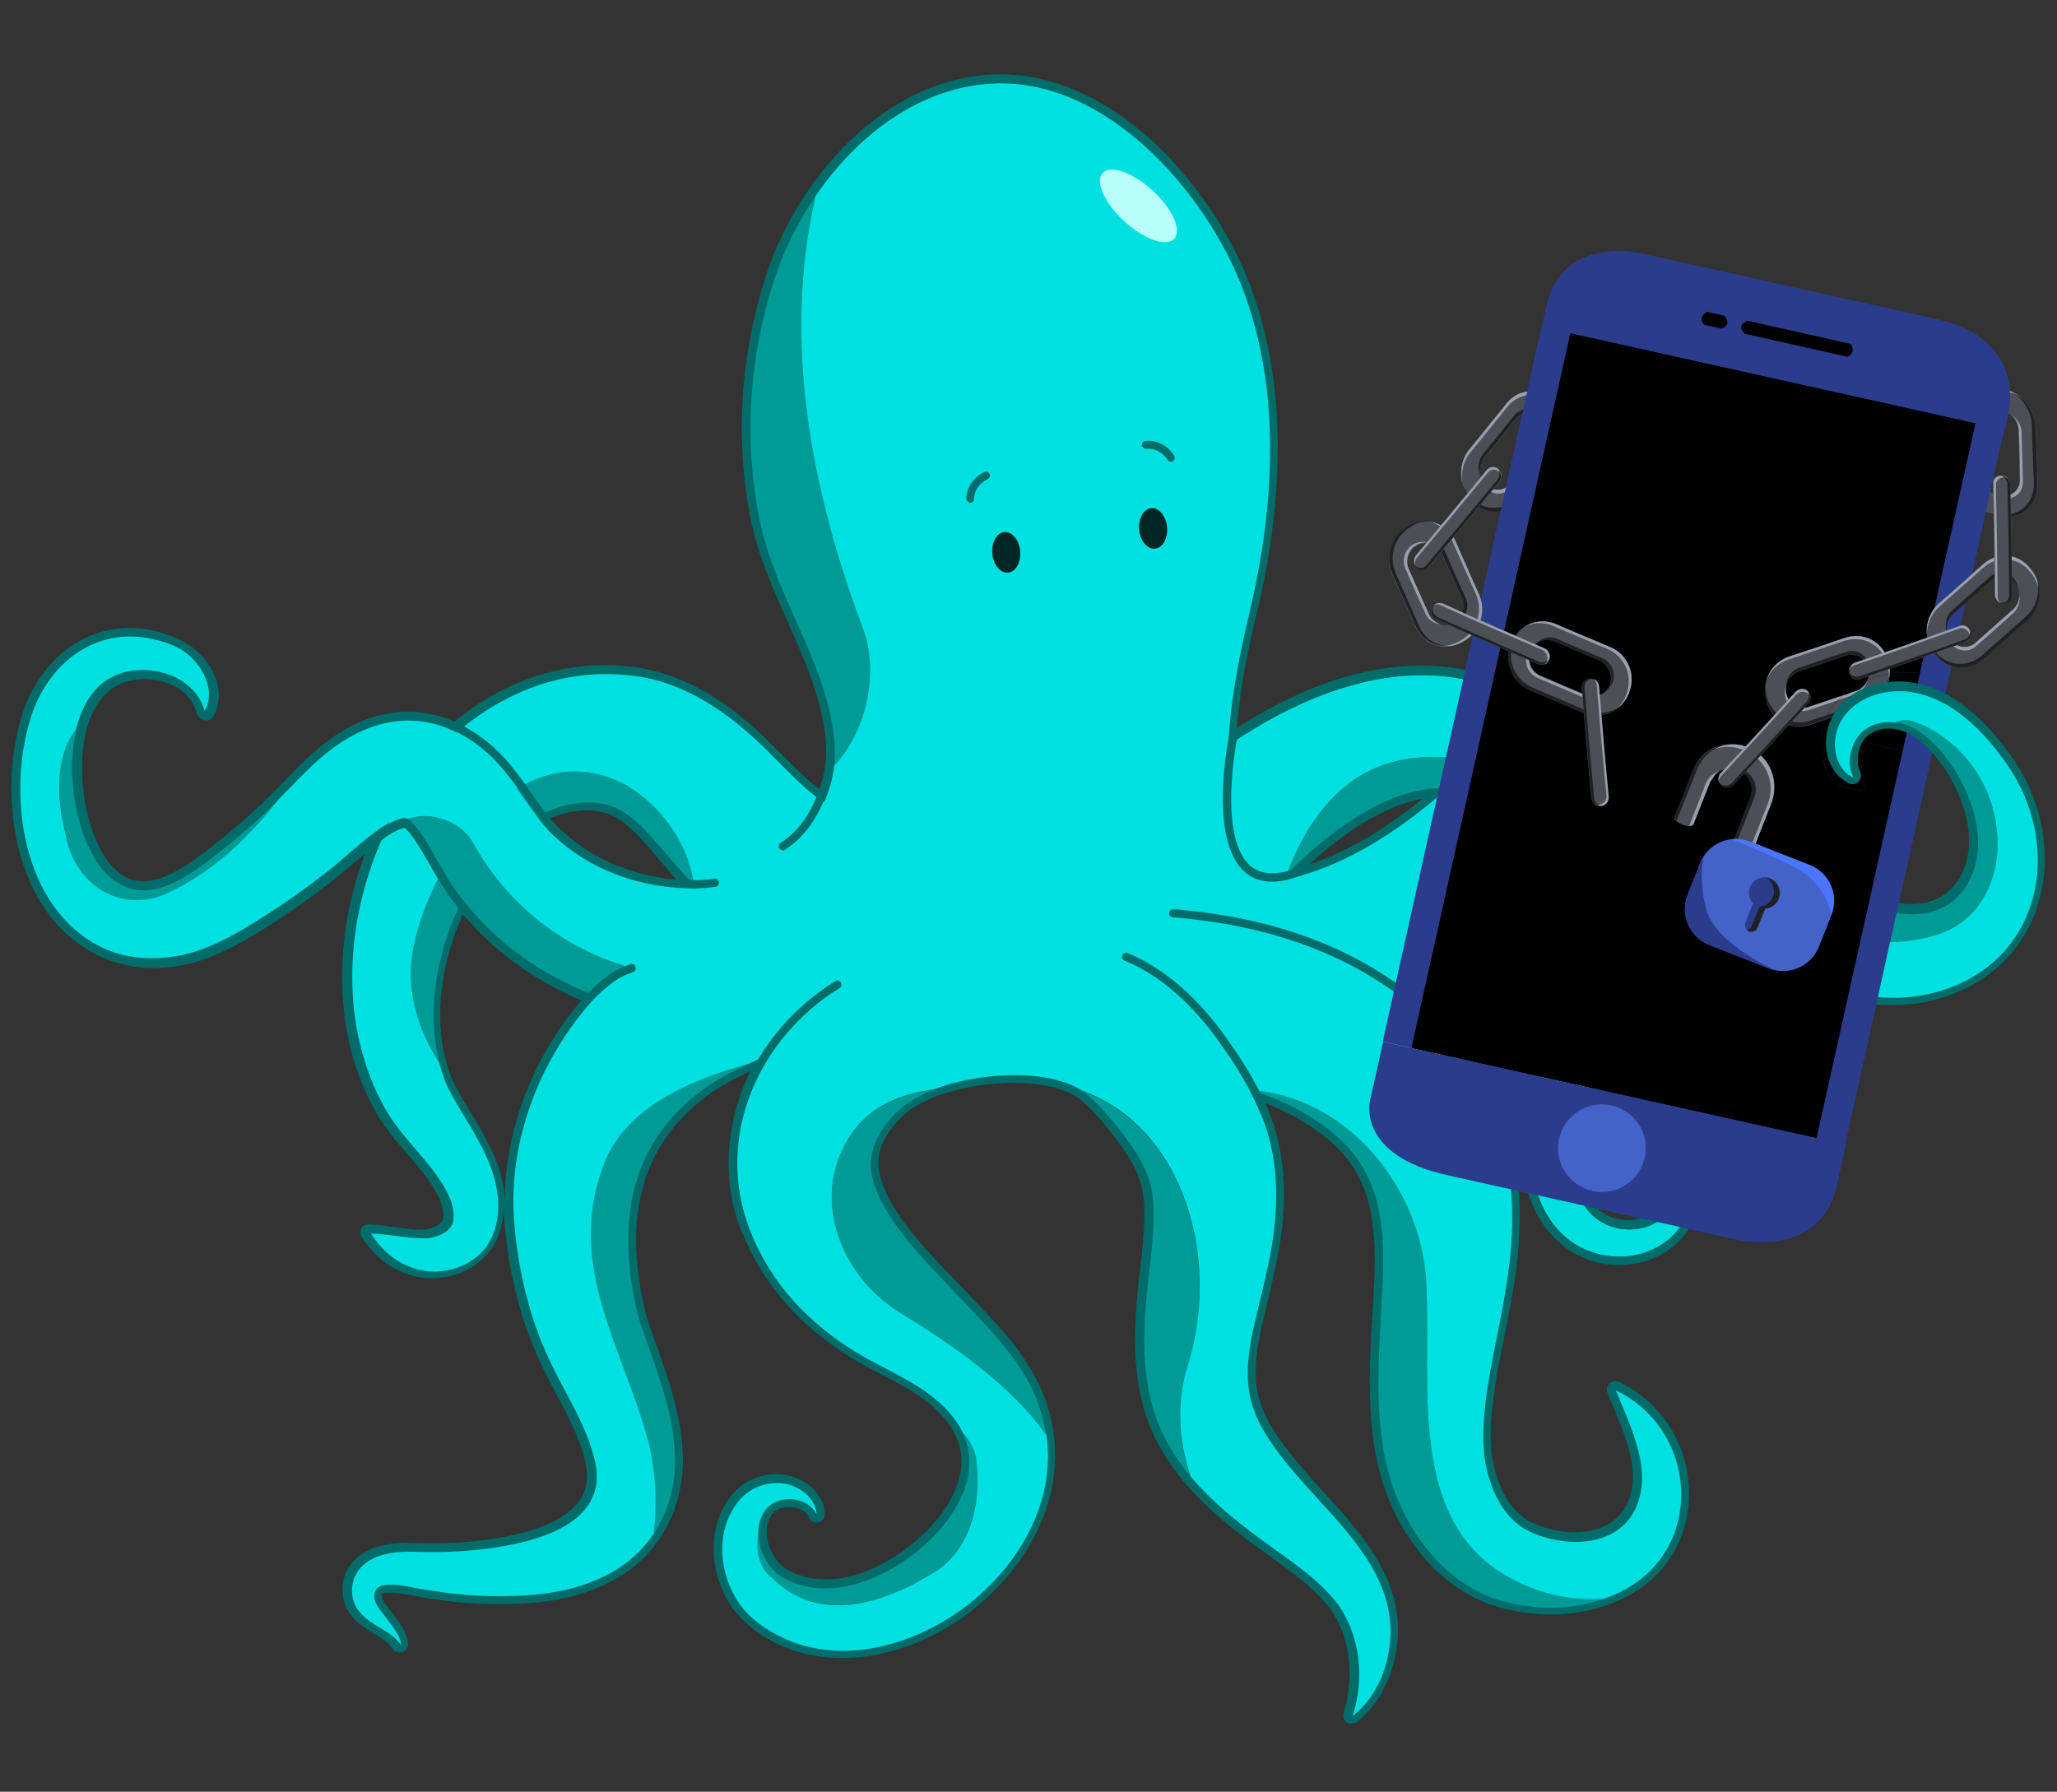 <?xml version="1.0" encoding="utf-8"?>
<!-- Generator: Adobe Illustrator 27.7.0, SVG Export Plug-In . SVG Version: 6.00 Build 0)  -->
<svg version="1.1" id="Layer_1" xmlns="http://www.w3.org/2000/svg" xmlns:xlink="http://www.w3.org/1999/xlink" x="0px" y="0px"
	 viewBox="0 0 808.1 703.9" style="enable-background:new 0 0 808.1 703.9;" xml:space="preserve">
<rect x="0" y="0" width="808.1" height="703.9" fill="#333333" stroke="none"/>
<style type="text/css">
	.st0{fill:#4C4F56;}
	.st1{fill:#989FAD;}
	.st2{fill:#202124;}
	.st3{fill-rule:evenodd;clip-rule:evenodd;fill:#2C3C8C;}
	.st4{fill-rule:evenodd;clip-rule:evenodd;}
	.st5{fill-rule:evenodd;clip-rule:evenodd;fill:#4363C9;}
	.st6{fill:#4363C9;}
	.st7{fill:#2C3C8C;}
	.st8{fill:#4A76FF;}
	.st9{fill:#006D6A;}
	.st10{fill:#009B97;}
	.st11{fill:#00E0E0;}
	.st12{fill:#002626;}
	.st13{fill:#B8FFFB;}
	.st14{clip-path:url(#SVGID_00000125601070003025421670000005635791064701385639_);}
</style>
<g>
	<g>
		<g>
			<g>
				<path class="st0" d="M771.8,165.2c0.3,7.7,0.5,15.4,0.8,23c0.2,7.6,6.3,14.2,13.9,14.8c0.2,0,0.5,0,0.8,0
					c7.5,0.7,13.4-5,13.2-12.4c-0.2-7.7-0.5-15.4-0.8-23s-6.6-14.2-14.1-14.8c-0.2,0-0.5,0-0.8,0
					C777.3,152.1,771.5,157.7,771.8,165.2z M785.4,161c4,0.4,7.3,3.8,7.5,7.9c0.3,6.5,0.4,12.9,0.5,19.4c0.1,4.1-3.1,6.9-7,6.7l0,0
					c-4-0.4-7.3-3.8-7.4-7.9c-0.1-6.5-0.4-12.9-0.5-19.4C778.4,163.6,781.5,160.6,785.4,161L785.4,161z"/>
				<g>
					<path class="st1" d="M782.9,193.6c1.2,1.2,2.9,2,4.8,2.2l0,0c4,0.4,7.2-2.6,7-6.7c-0.1-6.5-0.4-12.9-0.5-19.4
						c-0.1-2.6-1.7-5.1-3.8-6.6c1.6,1.4,2.6,3.6,2.7,5.8c0.3,6.5,0.4,12.9,0.5,19.4c0.1,4.1-3.1,6.9-7,6.7l0,0
						C785.2,194.8,783.9,194.3,782.9,193.6z"/>
					<path class="st1" d="M771.8,165.2c0.3,7.7,0.5,15.4,0.8,23c0.1,4.8,2.7,9.3,6.5,12c-3.2-2.7-5.3-6.8-5.4-11.2
						c-0.2-7.7-0.5-15.4-0.6-23c-0.3-7.6,5.5-13.1,13-12.4c0.2,0,0.5,0,0.8,0c2.7,0.3,5.2,1.2,7.4,2.8c-2.4-2-5.4-3.4-8.5-3.7
						c-0.2,0-0.5,0-0.8,0C777.3,152.1,771.5,157.7,771.8,165.2z"/>
				</g>
				<g>
					<path class="st2" d="M787.7,161.6c-1-0.7-2.3-1.1-3.6-1.3l0,0c-4-0.4-7.1,2.6-7,6.7c0.3,6.5,0.4,12.9,0.5,19.4
						c0.1,3.2,2.2,6.2,5.1,7.3c-2.2-1.5-3.7-4-3.8-6.6c-0.1-6.5-0.4-12.9-0.5-19.4c-0.2-4.1,2.9-6.9,7-6.7l0,0
						C786.3,161.1,787.1,161.2,787.7,161.6z"/>
					<path class="st2" d="M798.2,166.9c0.3,7.7,0.5,15.4,0.8,23c0.2,7.6-5.7,13.1-13.2,12.4c-0.2,0-0.5,0-0.8,0
						c-1.7-0.1-3.4-0.6-4.8-1.3c1.9,1.1,3.9,1.9,6.2,2c0.2,0,0.5,0,0.8,0c7.5,0.7,13.4-5,13.2-12.4c-0.2-7.7-0.5-15.4-0.8-23
						c-0.2-5.8-4-11.1-9.2-13.5C794.9,156.8,798,161.6,798.2,166.9z"/>
				</g>
			</g>
			<g>
				<path class="st0" d="M591.9,158.5c-4.9,6-9.6,12-14.5,17.9c-4.7,5.8-4.4,14.8,0.8,20.2c0.2,0.2,0.4,0.4,0.5,0.6
					c5.2,5.4,13.4,5,18.1-0.8c4.9-5.9,9.7-12,14.5-17.9c4.7-5.8,4.2-15.1-1-20.4c-0.2-0.2-0.4-0.4-0.5-0.6
					C604.5,152.2,596.5,152.7,591.9,158.5z M605,164.2c2.8,2.9,3,7.7,0.5,10.9c-4,5-8.1,10.1-12.2,15.1c-2.5,3.1-6.9,3.3-9.7,0.5
					l0,0c-2.8-2.9-3-7.7-0.4-10.8c4-5,8.2-10,12.2-15.1C597.9,161.6,602.2,161.4,605,164.2L605,164.2z"/>
				<g>
					<path class="st1" d="M581.8,187.2c0.2,1.8,0.9,3.4,2.2,4.7l0,0c2.8,2.9,7.2,2.6,9.7-0.5c4-5,8.2-10,12.2-15.1
						c1.7-2.1,2.2-4.9,1.4-7.5c0.2,2.1-0.3,4.4-1.7,6.1c-4,5-8.1,10.1-12.2,15.1c-2.5,3.1-6.9,3.3-9.7,0.5l0,0
						C582.7,189.7,582,188.5,581.8,187.2z"/>
					<path class="st1" d="M591.9,158.5c-4.9,6-9.6,12-14.5,17.9c-3.1,3.7-4,8.7-2.9,13.3c-0.6-4.2,0.4-8.6,3.2-12
						c4.9-5.9,9.7-12,14.5-17.9c4.7-5.8,12.8-6.3,18-1c0.2,0.2,0.4,0.4,0.5,0.6c1.8,2,3.1,4.4,3.7,6.9c-0.5-3.1-1.8-6-4.1-8.4
						c-0.2-0.2-0.4-0.4-0.5-0.6C604.5,152.2,596.5,152.7,591.9,158.5z"/>
				</g>
				<g>
					<path class="st2" d="M606.3,166.1c-0.4-1.2-0.9-2.4-1.9-3.3l0,0c-2.8-2.9-7.1-2.6-9.6,0.5c-4,5-8.1,10.1-12.2,15.1
						c-2,2.5-2.3,6.1-0.9,8.9c-0.7-2.6-0.2-5.4,1.4-7.5c4-5,8.2-10,12.2-15.1c2.5-3.1,6.8-3.4,9.6-0.5l0,0
						C605.5,164.8,606,165.4,606.3,166.1z"/>
					<path class="st2" d="M610.7,177c-4.9,6-9.6,12-14.5,17.9c-4.7,5.8-12.9,6.2-18.1,0.8c-0.2-0.2-0.4-0.4-0.5-0.6
						c-1.2-1.2-2.1-2.6-2.8-4.1c0.6,2.1,1.8,3.9,3.4,5.6c0.2,0.2,0.4,0.4,0.5,0.6c5.2,5.4,13.4,5,18.1-0.8c4.9-5.9,9.7-12,14.5-17.9
						c3.7-4.6,4.2-11,1.8-16.2C614.9,167.1,614.1,172.9,610.7,177z"/>
				</g>
			</g>
			<g>
				
					<rect x="521.5" y="195.9" transform="matrix(0.217 -0.976 0.976 0.217 238.847 875.685)" class="st3" width="287.8" height="186.1"/>
				
					<rect x="521.6" y="207.4" transform="matrix(0.217 -0.976 0.976 0.217 238.857 875.81)" class="st4" width="287.8" height="163.1"/>
				<path class="st3" d="M543.4,409.3l-5.3,23.6c0,0-4.7,20.9,30.1,28.7l112.3,25c0,0,34.3,9.4,41.1-21.1l3.5-15.8L543.4,409.3
					L543.4,409.3z M787.6,168.8l1.7-7.9c0,0,6.2-27.9-28.6-35.5l-112.3-25c0,0-34.2-10.3-40.9,20.1l-1.7,7.9L787.6,168.8z"/>
				<path class="st4" d="M686.5,126c-3.4,1.4-2.8,3.2-1.1,5.1l40.5,9.1c2-1.2,2.7-2.8,1.1-5.1L686.5,126z"/>
				<path class="st4" d="M670.6,122.5c-2.4,1.4-2.8,3.1-1.1,5.1l6.8,1.5c2.8-1.1,2.9-3,1.1-5.1L670.6,122.5z"/>
				<path class="st5" d="M625.6,467.9c9.3,2.1,18.5-3.8,20.5-13.1c2.1-9.3-3.8-18.5-13.1-20.5c-9.3-2.1-18.5,3.8-20.5,13.1
					C610.4,456.6,616.3,465.8,625.6,467.9L625.6,467.9z"/>
			</g>
			<g>
				<g>
					<g>
						<g>
							<g>
								<path class="st0" d="M661,324c3,1.2,4.3,0,4.3,0l6.6-16.7c1.7-4.4,6.6-6.5,11-4.8s6.5,6.6,4.8,11l-6.6,16.7
									c0,0-0.5,1.4,3.1,2.8s3-0.1,4,0.6l7.5-19.1c3.2-8.1-0.8-17.5-8.9-20.7l-0.9-0.4c-8.1-3.2-17.5,0.8-20.7,8.9l-7.5,19.1
									C657.8,321.5,658,322.8,661,324z"/>
								<g>
									<path class="st1" d="M672.2,306.8c0-0.1,0.1-0.2,0.1-0.2s0-0.1,0.1-0.1c0-0.1,0.1-0.1,0.1-0.2c0,0,0-0.1,0.1-0.1
										c0-0.1,0.1-0.1,0.1-0.2l0.1-0.1c0-0.1,0.1-0.1,0.1-0.2l0.1-0.1c0-0.1,0.1-0.1,0.1-0.2c0.1-0.1,0.1-0.2,0.2-0.3l0.1-0.1
										c0-0.1,0.1-0.1,0.1-0.2l0.1-0.1c0-0.1,0.1-0.1,0.1-0.2l0.1-0.1c0.1-0.1,0.1-0.1,0.2-0.2l0.1-0.1c0.1-0.1,0.1-0.1,0.2-0.2
										c0,0,0,0,0.1-0.1s0.1-0.1,0.2-0.2l0,0c0.2-0.2,0.6-0.4,0.8-0.6l0,0c-2.3,0.7-4.4,2.5-5.3,4.9l-6.5,16.6
										c1.1,0,1.6-0.6,1.6-0.6l6.6-16.7c0-0.1,0.1-0.2,0.1-0.4C672.1,306.9,672.2,306.9,672.2,306.8z"/>
									<path class="st1" d="M686.9,293.8l-0.9-0.4c-0.2-0.1-0.5-0.1-0.7-0.3c0,0,0,0-0.1,0c-0.2-0.1-0.4-0.1-0.6-0.3h-0.1
										c-0.2,0-0.4-0.1-0.6-0.1h-0.1c-0.2,0-0.4-0.1-0.6-0.1h-0.1c-0.2,0-0.4,0-0.6-0.1h-0.1c-0.2,0-0.4,0-0.7,0h-0.1
										c-0.2,0-0.4,0-0.7,0c0,0,0,0-0.1,0c-0.2,0-0.4,0-0.7,0H680c-0.2,0-0.4,0-0.7,0.1h-0.1c-0.2,0-0.4,0.1-0.7,0.1h-0.1
										c-0.2,0-0.4,0.1-0.7,0.1h-0.1c-0.2,0-0.4,0.1-0.6,0.1h-0.1c-0.2,0.1-0.4,0.1-0.6,0.2h-0.1c-0.2,0.1-0.4,0.1-0.6,0.2
										c0,0-0.1,0-0.1,0.1c-0.2,0.1-0.3,0.1-0.6,0.2c0,0-0.1,0-0.1,0.1c-0.2,0.1-0.3,0.1-0.6,0.2c0,0-0.1,0-0.1,0.1
										c-0.2,0.1-0.3,0.2-0.6,0.3c-0.1,0-0.1,0.1-0.2,0.1l0,0c3.6-1.3,7.5-1.4,11.4,0.2l0.9,0.4c8.1,3.2,12.1,12.5,8.9,20.7
										l-7.3,18.5c0.8-0.1,0.8-0.5,1.4,0l7.5-19.1C699,306.2,695.1,297,686.9,293.8z"/>
								</g>
								<g>
									<path class="st2" d="M681.1,330.2c0,0-0.3,0.6,0.8,1.5l7.3-18.4c1.7-4.4-0.4-9.3-4.8-11c-1.7-0.7-3.5-0.8-5-0.4
										c0.1,0,0.3,0,0.4,0l0,0c0.1,0,0.2,0,0.4,0c0,0,0,0,0.1,0s0.2,0,0.3,0c0,0,0,0,0.1,0s0.2,0,0.3,0h0.1c0.1,0,0.2,0,0.3,0h0.1
										c0.1,0,0.2,0,0.3,0.1h0.1c0.1,0,0.2,0,0.3,0.1h0.1c0.1,0,0.3,0.1,0.4,0.1l0,0l0,0c2.6,1,4.4,3.2,5,5.7
										c0.1,0.4,0.2,0.8,0.3,1.2c0,0.2,0.1,0.6,0.1,0.8c0,1.1-0.1,2.2-0.6,3.4L681.1,330.2z"/>
									<path class="st2" d="M678.7,292.4c-0.1,0-0.1,0-0.2,0c-0.1,0-0.1,0-0.2,0c-0.2,0-0.4,0.1-0.7,0.1h-0.1
										c-0.2,0-0.3,0.1-0.6,0.1c-0.1,0-0.1,0-0.2,0c-0.2,0.1-0.4,0.1-0.7,0.2l0,0c-0.2,0.1-0.4,0.1-0.7,0.2c-0.1,0-0.1,0-0.2,0.1
										c-0.2,0.1-0.3,0.1-0.6,0.2c0,0-0.1,0-0.1,0.1c-0.2,0.1-0.4,0.2-0.7,0.3c0,0-0.1,0-0.1,0.1c-0.1,0.1-0.3,0.2-0.4,0.2
										l-0.1,0.1c-0.2,0.1-0.4,0.2-0.6,0.3c0,0-0.1,0-0.1,0.1c-0.1,0.1-0.3,0.2-0.5,0.3l-0.1,0.1c-0.2,0.1-0.3,0.2-0.5,0.3
										c0,0,0,0-0.1,0c-0.2,0.1-0.3,0.3-0.6,0.4l-0.1,0.1c-0.1,0.1-0.2,0.2-0.5,0.3l-0.1,0.1c-0.1,0.1-0.3,0.3-0.5,0.4l-0.1,0.1
										c-0.1,0.1-0.2,0.2-0.4,0.4l-0.1,0.1c-0.1,0.2-0.3,0.3-0.5,0.5c0,0,0,0,0,0.1c-0.1,0.2-0.2,0.3-0.4,0.5l-0.1,0.1
										c-0.1,0.1-0.2,0.3-0.4,0.4c0,0,0,0.1-0.1,0.1c-0.1,0.2-0.2,0.4-0.4,0.5c0,0.1-0.1,0.1-0.1,0.2c-0.1,0.1-0.2,0.3-0.2,0.4
										l-0.1,0.1c-0.1,0.2-0.2,0.4-0.4,0.6c0,0,0,0.1-0.1,0.1c-0.1,0.2-0.1,0.3-0.3,0.5c0,0.1,0,0.1-0.1,0.2
										c-0.1,0.2-0.2,0.4-0.3,0.6l0,0l-7.5,19.1c0,0,0.1,0.4,0.9,1.2l8.2-20.5C668.9,296.9,673.4,293.4,678.7,292.4z"/>
								</g>
							</g>
							<g>
								<g>
									<path class="st6" d="M687.6,330.6l23.4,9.2c7.8,3.1,11.6,11.9,8.5,19.7l-4.9,12.4c-3.1,7.8-11.9,11.6-19.7,8.5l-23.4-9.2
										c-7.8-3.1-11.6-11.9-8.5-19.7l4.9-12.4C671,331.3,679.8,327.6,687.6,330.6z"/>
									<path class="st7" d="M670.3,357.1c-2.6-9.6-1.7-17.2-1-20.7c-0.6,0.8-1,1.7-1.4,2.8l-4.9,12.4c-3.1,7.8,0.7,16.6,8.5,19.7
										l23.4,9.2c1,0.4,1.9,0.7,2.9,0.8C694.9,380.1,673.8,370.3,670.3,357.1z"/>
									<path class="st8" d="M710.9,339.9l-23.4-9.2c-2.4-0.9-4.8-1.3-7.2-1c0.2,0.1,20.9,8.3,27.9,12.9s10.7,12.3,11.1,17
										C722.6,351.8,718.7,343,710.9,339.9z"/>
								</g>
								<g>
									<path class="st7" d="M693.5,356.9l-3,7.5c-0.5,1.4-2.1,1.9-3.4,1.4l0,0c-1.4-0.5-1.9-2.1-1.4-3.4l3-7.5
										c-1.5-1.6-2.1-4.2-1.2-6.4c1.3-3.1,4.8-4.6,7.9-3.5c3.1,1.3,4.6,4.8,3.5,7.9C697.8,355.3,695.8,356.8,693.5,356.9z"/>
									<path class="st2" d="M695.3,345.2c-0.5-0.3-1.1-0.3-1.6-0.4c2.6,1.5,3.9,4.7,2.8,7.6c-0.9,2.2-3,3.6-5.3,3.8l-3,7.5
										c-0.4,0.9-1.1,1.5-2,1.6c0.2,0.2,0.5,0.5,0.8,0.6c1.4,0.5,2.9-0.2,3.4-1.4l3-7.5c2.3-0.2,4.4-1.6,5.3-3.8
										C699.9,350,698.5,346.5,695.3,345.2z"/>
								</g>
							</g>
						</g>
						<g>
							<g>
								<path class="st0" d="M779.1,221.7c-5.7,5.1-11.5,10.2-17.3,15.3c-5.7,5-6.5,13.7-1.9,19.7c0.2,0.2,0.3,0.5,0.5,0.6
									c4.7,5.9,12.9,6.7,18.6,1.7c5.8-5.1,11.5-10.2,17.3-15.3c5.6-5,6.3-13.9,1.8-19.8c-0.2-0.2-0.3-0.5-0.5-0.6
									C793,217.4,784.7,216.7,779.1,221.7z M791.8,229c2.4,3.1,2,7.9-1,10.6c-4.9,4.3-9.6,8.6-14.5,12.9c-3,2.7-7.5,2.3-9.9-0.9
									l0,0c-2.4-3.1-2-7.8,1-10.4c4.9-4.3,9.7-8.6,14.5-12.9C784.9,225.5,789.3,225.9,791.8,229L791.8,229z"/>
								<g>
									<path class="st1" d="M764.9,248c0,1.8,0.4,3.4,1.6,4.9l0,0c2.4,3.1,6.9,3.6,9.9,0.9c4.9-4.3,9.7-8.6,14.5-12.9
										c2-1.7,2.8-4.5,2.4-7c0,2.1-0.9,4.2-2.5,5.6c-4.9,4.3-9.6,8.6-14.5,12.9c-3,2.7-7.5,2.3-9.9-0.9l0,0
										C765.6,250.5,765.2,249.3,764.9,248z"/>
									<path class="st1" d="M779.1,221.7c-5.7,5.1-11.5,10.2-17.3,15.3c-3.6,3.2-5.3,7.9-4.8,12.5c-0.1-4.2,1.6-8.2,4.8-11.1
										c5.8-5.1,11.5-10.1,17.3-15.3c5.6-5,13.8-4.3,18.5,1.6c0.2,0.2,0.3,0.5,0.5,0.6c1.6,2.1,2.7,4.7,2.9,7.2c0-3.1-1-6.1-3-8.6
										c-0.2-0.2-0.3-0.5-0.5-0.6C793,217.4,784.7,216.7,779.1,221.7z"/>
								</g>
								<g>
									<path class="st2" d="M792.9,231.1c-0.3-1.2-0.7-2.5-1.5-3.5l0,0c-2.4-3.1-6.9-3.5-9.9-0.8c-4.9,4.3-9.6,8.6-14.5,12.9
										c-2.4,2.1-3.2,5.6-2.1,8.5c-0.4-2.5,0.4-5.2,2.5-7c4.9-4.3,9.7-8.6,14.5-12.9c3-2.7,7.4-2.3,9.9,0.8l0,0
										C792.2,229.7,792.6,230.3,792.9,231.1z"/>
									<path class="st2" d="M795.9,242.2c-5.7,5.1-11.5,10.2-17.3,15.3c-5.7,5-13.9,4.2-18.6-1.7c-0.2-0.2-0.3-0.5-0.5-0.6
										c-1-1.4-1.8-2.8-2.2-4.4c0.4,2.1,1.3,4.1,2.7,5.9c0.2,0.2,0.3,0.5,0.5,0.6c4.7,5.9,12.9,6.7,18.6,1.7
										c5.8-5.1,11.5-10.2,17.3-15.3c4.3-3.9,5.8-10,4-15.4C801.4,233.2,799.9,238.6,795.9,242.2z"/>
								</g>
							</g>
							<g>
								<path class="st0" d="M724.8,250.6c-7.3,2.5-14.5,4.9-21.8,7.3c-7.2,2.4-11.2,10-9.1,17.3c0.1,0.2,0.2,0.6,0.2,0.8
									c2.2,7.1,9.7,11.1,16.9,8.8c7.3-2.4,14.5-4.9,21.8-7.3c7.2-2.4,11.1-10.3,9-17.4c-0.1-0.2-0.2-0.6-0.2-0.8
									C739.4,251.9,732,248.2,724.8,250.6z M733.9,262.2c1.2,3.8-1,8-4.8,9.2c-6.1,2-12.2,4.2-18.3,6.2c-3.8,1.3-7.8-0.8-8.9-4.6
									l0,0c-1.2-3.8,1-7.9,4.8-9.2c6.1-2,12.3-4.1,18.3-6.2C728.8,256.3,732.8,258.4,733.9,262.2L733.9,262.2z"/>
								<g>
									<path class="st1" d="M701.8,269.2c-0.6,1.6-0.9,3.3-0.3,5.1l0,0c1.2,3.8,5.1,5.9,8.9,4.7c6.1-2,12.3-4.1,18.3-6.2
										c2.6-0.8,4.3-3,4.9-5.5c-0.8,1.9-2.4,3.5-4.5,4.2c-6.1,2-12.2,4.2-18.3,6.2c-3.8,1.3-7.8-0.8-8.9-4.6l0,0
										C701.4,271.7,701.5,270.4,701.8,269.2z"/>
									<path class="st1" d="M724.8,250.6c-7.3,2.5-14.5,4.9-21.8,7.3c-4.6,1.5-7.9,5.2-9.1,9.5c1.4-3.7,4.6-6.9,8.7-8.3
										c7.3-2.4,14.5-4.9,21.8-7.3c7.2-2.4,14.6,1.3,16.8,8.6c0.1,0.2,0.2,0.6,0.2,0.8c0.8,2.6,0.8,5.3,0.1,7.8
										c1-2.8,1.2-5.9,0.3-9.1c-0.1-0.2-0.2-0.6-0.2-0.8C739.4,251.9,732,248.2,724.8,250.6z"/>
								</g>
								<g>
									<path class="st2" d="M734.2,264.4c0.3-1.2,0.3-2.5-0.1-3.7l0,0c-1.2-3.8-5.1-5.9-8.9-4.6c-6.1,2-12.2,4.2-18.3,6.2
										c-3,1-5.1,3.8-5.1,7c0.6-2.5,2.4-4.6,4.9-5.5c6.1-2,12.3-4.1,18.3-6.2c3.8-1.3,7.8,0.7,8.9,4.6l0,0
										C734.1,263,734.3,263.8,734.2,264.4z"/>
									<path class="st2" d="M733,275.8c-7.3,2.5-14.5,4.9-21.8,7.3c-7.2,2.4-14.7-1.6-16.9-8.8c-0.1-0.2-0.2-0.6-0.2-0.8
										c-0.4-1.7-0.7-3.3-0.6-4.9c-0.3,2.1-0.3,4.3,0.4,6.4c0.1,0.2,0.2,0.6,0.2,0.8c2.2,7.1,9.7,11.1,16.9,8.8
										c7.3-2.4,14.5-4.9,21.8-7.3c5.5-1.8,9.2-7,9.5-12.5C741.5,269.8,738,274.2,733,275.8z"/>
								</g>
							</g>
							<g>
								<path class="st0" d="M710.4,276.4c-9.8,10.8-19.5,21.4-29.5,32c-1.3,1.3-3.4,1.4-4.7,0.1l0,0c-1.3-1.3-1.4-3.5-0.1-4.8
									c9.8-10.6,19.7-21.3,29.5-32c1.3-1.3,3.4-1.4,4.7-0.1l0,0C711.6,272.9,711.7,275.1,710.4,276.4z"/>
								<path class="st1" d="M705.5,271.7c-9.8,10.8-19.5,21.4-29.5,32c-0.9,1-1.1,2.4-0.7,3.7c-0.1-0.9,0.2-1.8,0.9-2.6
									c9.8-10.6,19.7-21.2,29.5-32c1.3-1.3,3.4-1.4,4.7-0.1l0,0c0.3,0.3,0.6,0.7,0.8,1.1c-0.1-0.9-0.4-1.7-1.1-2.3l0,0
									C708.9,270.3,706.8,270.4,705.5,271.7z"/>
								<path class="st2" d="M709.8,275.6c-9.8,10.8-19.5,21.4-29.5,32c-1.3,1.3-3.4,1.4-4.7,0.1c0.2,0.3,0.4,0.6,0.6,0.8l0,0
									c1.3,1.3,3.4,1.2,4.7-0.1c9.8-10.6,19.7-21.3,29.5-32c1.3-1.3,1.2-3.5-0.1-4.8l0,0l0,0C710.8,272.8,710.7,274.5,709.8,275.6
									z"/>
							</g>
							<g>
								<path class="st0" d="M771.8,252.4c-13.7,5-27.3,9.7-41.1,14.4c-1.8,0.7-3.6-0.3-4.1-2.1l0,0c-0.5-1.8,0.4-3.7,2.2-4.3
									c13.8-4.7,27.4-9.5,41.1-14.4c1.8-0.7,3.6,0.3,4.1,2.1l0,0C774.5,249.9,773.6,251.8,771.8,252.4z"/>
								<path class="st1" d="M769.9,245.9c-13.7,5-27.3,9.7-41.1,14.4c-1.3,0.5-2.2,1.6-2.4,2.9c0.4-0.9,1.1-1.5,2-1.8
									c13.8-4.7,27.4-9.5,41.1-14.4c1.8-0.7,3.6,0.3,4.1,2.1l0,0c0.2,0.4,0.2,1,0.1,1.4c0.4-0.7,0.4-1.6,0.2-2.5l0,0
									C773.5,246.3,771.7,245.3,769.9,245.9z"/>
								<path class="st2" d="M771.6,251.3c-13.7,5-27.3,9.7-41.1,14.4c-1.8,0.5-3.6-0.3-4.1-2.1c0,0.3,0.1,0.7,0.2,1l0,0
									c0.5,1.8,2.3,2.8,4.1,2.1c13.8-4.7,27.4-9.5,41.1-14.4c1.8-0.7,2.8-2.6,2.2-4.3l0,0c0,0,0,0,0-0.1
									C774,249.5,773.1,250.9,771.6,251.3z"/>
							</g>
						</g>
						<g>
							<path class="st0" d="M581.1,233.7c-3.2-7-6.2-14.1-9.3-21s-10.9-9.8-17.6-6.3c-0.2,0.1-0.4,0.2-0.7,0.4
								c-6.7,3.4-9.7,11.7-6.7,18.6c3.1,7.1,6.2,14.1,9.3,21s11,9.7,17.8,6.2c0.2-0.1,0.4-0.2,0.7-0.4
								C581.2,248.8,584.1,240.5,581.1,233.7z M570.7,244.9c-3.6,1.7-7.8,0.3-9.4-3.3c-2.6-5.9-5.3-11.8-7.9-17.7
								c-1.6-3.7,0-8.1,3.6-9.8l0,0c3.6-1.7,7.8-0.3,9.4,3.4c2.6,6,5.2,11.8,7.9,17.7C575.9,238.7,574.3,243.1,570.7,244.9
								L570.7,244.9z"/>
							<g>
								<path class="st1" d="M560.7,213.1c-1.6-0.4-3.3-0.3-5,0.5l0,0c-3.6,1.7-5.2,6.2-3.6,9.8c2.6,6,5.2,11.8,7.9,17.7
									c1.1,2.5,3.4,3.9,5.8,4.1c-1.9-0.6-3.6-1.9-4.5-3.9c-2.6-5.9-5.3-11.8-7.9-17.7c-1.6-3.7,0-8.1,3.6-9.8l0,0
									C558.2,213.3,559.5,213.1,560.7,213.1z"/>
								<path class="st1" d="M581.1,233.7c-3.2-7-6.2-14.1-9.3-21c-1.9-4.4-5.8-7.1-10.1-7.7c3.8,0.9,7.1,3.5,8.8,7.4
									c3.1,7.1,6.2,14.1,9.3,21s0.2,15.1-6.5,18.5c-0.2,0.1-0.4,0.2-0.7,0.4c-2.4,1.2-5,1.7-7.4,1.3c2.8,0.6,5.9,0.3,8.7-1.1
									c0.2-0.1,0.4-0.2,0.7-0.4C581.2,248.8,584.1,240.5,581.1,233.7z"/>
							</g>
							<g>
								<path class="st2" d="M568.6,245.6c1.2,0.1,2.4-0.2,3.7-0.8l0,0c3.6-1.7,5.1-6.3,3.5-9.9c-2.7-5.9-5.3-11.8-7.9-17.7
									c-1.4-2.9-4.3-4.5-7.3-4.1c2.4,0.1,4.7,1.7,5.8,4.1c2.6,6,5.2,11.8,7.9,17.7c1.6,3.6,0,8.1-3.5,9.9l0,0
									C570.1,245.2,569.4,245.4,568.6,245.6z"/>
								<path class="st2" d="M557.6,246.1c-3.2-7-6.2-14.1-9.3-21s0-15.2,6.7-18.6c0.2-0.1,0.4-0.2,0.7-0.4c1.5-0.8,3.1-1.2,4.7-1.4
									c-2.1,0-4.2,0.4-6.1,1.4c-0.2,0.1-0.4,0.2-0.7,0.4c-6.7,3.4-9.7,11.7-6.7,18.6c3.1,7.1,6.2,14.1,9.3,21
									c2.4,5.3,7.7,8.1,13.1,7.7C564.3,253.8,559.7,251,557.6,246.1z"/>
							</g>
						</g>
						<g>
							<path class="st0" d="M632.5,254.2c-7-3-14.2-5.9-21.2-9c-6.9-2.9-14.8,0.3-17.5,7.2c-0.1,0.2-0.3,0.5-0.3,0.7
								c-2.7,6.9,0.6,15,7.4,18c7,3.1,14.2,6,21.2,9c6.9,2.9,14.8-0.4,17.6-7.4c0.1-0.2,0.3-0.5,0.3-0.7
								C642.8,265,639.5,257,632.5,254.2z M632.4,269.1c-1.4,3.7-5.7,5.4-9.3,3.9c-6-2.5-11.9-5-17.8-7.6c-3.7-1.5-5.4-5.8-4-9.6
								l0,0c1.4-3.7,5.7-5.4,9.3-3.9c6,2.6,11.8,5,17.8,7.6C632,261.2,633.8,265.5,632.4,269.1L632.4,269.1z"/>
							<g>
								<path class="st1" d="M603.4,253c-1.5,0.8-2.6,2-3.4,3.7l0,0c-1.4,3.7,0.3,8,4,9.6c6,2.6,11.8,5,17.8,7.6
									c2.5,1,5.1,0.5,7.1-0.9c-1.8,0.9-4,1.1-6,0.2c-6-2.5-11.9-5-17.8-7.6c-3.7-1.5-5.4-5.8-4-9.6l0,0
									C601.6,254.8,602.5,253.7,603.4,253z"/>
								<path class="st1" d="M632.5,254.2c-7-3-14.2-5.9-21.2-9c-4.4-1.9-9.2-1.2-12.8,1.3c3.4-2,7.7-2.3,11.7-0.6
									c7,3.1,14.2,6,21.2,9c6.9,2.9,10.3,10.8,7.5,17.9c-0.1,0.2-0.3,0.5-0.3,0.7c-1,2.5-2.7,4.5-4.7,5.9c2.5-1.5,4.6-3.8,5.8-6.6
									c0.1-0.2,0.3-0.5,0.3-0.7C642.8,265,639.5,257,632.5,254.2z"/>
							</g>
							<g>
								<path class="st2" d="M631.2,271.2c0.9-0.7,1.8-1.8,2.3-3l0,0c1.4-3.7-0.3-8-4-9.6c-6-2.5-11.9-5-17.8-7.6
									c-3-1.3-6.2-0.4-8.2,1.9c2-1.5,4.6-1.9,7.2-0.9c6,2.6,11.8,5,17.8,7.6c3.7,1.5,5.4,5.8,4,9.6l0,0
									C632.1,269.9,631.6,270.5,631.2,271.2z"/>
								<path class="st2" d="M623.2,279.1c-7-3-14.2-5.9-21.2-9c-6.9-2.9-10.3-11-7.4-18c0.1-0.2,0.3-0.5,0.3-0.7
									c0.6-1.6,1.5-3,2.6-4.1c-1.6,1.3-2.8,3.1-3.7,5.1c-0.1,0.2-0.3,0.5-0.3,0.7c-2.7,6.9,0.6,15,7.4,18c7,3.1,14.2,6,21.2,9
									c5.3,2.2,11.3,0.7,15-3.2C633.5,280,628.1,281,623.2,279.1z"/>
							</g>
						</g>
						<g>
							<path class="st0" d="M604.2,260.9c-13.3-5.8-26.6-11.5-39.8-17.5c-1.7-0.8-2.6-2.8-1.8-4.5l0,0c0.7-1.7,2.7-2.5,4.4-1.7
								c13.2,6,26.5,11.8,39.8,17.5c1.7,0.8,2.6,2.7,1.9,4.5l0,0C607.8,260.9,605.9,261.7,604.2,260.9z"/>
							<path class="st1" d="M606.7,254.7c-13.3-5.8-26.6-11.5-39.8-17.5c-1.3-0.5-2.6-0.3-3.5,0.5c0.8-0.4,1.8-0.3,2.6,0.1
								c13.2,6,26.5,11.8,39.8,17.5c1.7,0.8,2.6,2.7,1.8,4.5l0,0c-0.1,0.4-0.5,0.8-0.7,1.2c0.8-0.3,1.4-0.9,1.6-1.8l0,0
								C609.2,257.4,608.4,255.4,606.7,254.7z"/>
							<path class="st2" d="M604.7,260c-13.3-5.8-26.6-11.5-39.8-17.5c-1.7-0.8-2.5-2.8-1.8-4.5c-0.2,0.2-0.4,0.5-0.5,0.8l0,0
								c-0.7,1.7,0.1,3.7,1.8,4.5c13.2,6,26.5,11.8,39.8,17.5c1.7,0.8,3.6-0.1,4.4-1.8l0,0c0,0,0,0,0-0.1
								C607.7,260.2,606.1,260.6,604.7,260z"/>
						</g>
						<g>
							<path class="st0" d="M625.2,313.7c-1.4-14.4-2.6-28.8-3.8-43.4c-0.1-1.9,1.2-3.5,3.1-3.6l0,0c1.9-0.2,3.4,1.2,3.6,3.1
								c1.1,14.4,2.4,28.9,3.8,43.4c0.2,1.9-1.2,3.5-3.1,3.6l0,0C627,316.9,625.5,315.5,625.2,313.7z"/>
							<path class="st1" d="M632,313c-1.4-14.4-2.6-28.8-3.8-43.4c-0.1-1.3-1.1-2.5-2.2-2.9c0.7,0.6,1.2,1.4,1.3,2.4
								c1.1,14.4,2.4,28.9,3.8,43.4c0.2,1.9-1.2,3.5-3.1,3.6l0,0c-0.4,0.1-1-0.1-1.4-0.2c0.6,0.5,1.5,0.7,2.4,0.7l0,0
								C630.7,316.5,632.1,314.9,632,313z"/>
							<path class="st2" d="M626.3,313.6c-1.4-14.4-2.6-28.8-3.8-43.4c-0.1-1.9,1.2-3.4,3.1-3.6c-0.3,0-0.7,0-1-0.1l0,0
								c-1.9,0.2-3.3,1.8-3.1,3.6c1.1,14.4,2.4,28.9,3.8,43.4c0.2,1.9,1.8,3.2,3.6,3.1l0,0c0,0,0,0,0.1,0
								C627.6,316.4,626.5,315.2,626.3,313.6z"/>
						</g>
					</g>
				</g>
			</g>
			<path class="st0" d="M789.7,190.5c0.4,14.5,0.6,29,0.7,43.5c0,1.9-1.5,3.3-3.4,3.1l0,0c-1.9-0.1-3.4-1.9-3.4-3.7
				c-0.1-14.6-0.4-29-0.7-43.5c-0.1-1.9,1.4-3.2,3.3-3.1l0,0C788.2,187,789.7,188.6,789.7,190.5z"/>
			<path class="st1" d="M783.1,190c0.4,14.5,0.6,29,0.7,43.5c0,1.4,0.8,2.7,2,3.3c-0.6-0.7-1.1-1.6-1-2.6c-0.1-14.6-0.4-29-0.7-43.5
				c0-1.9,1.4-3.2,3.3-3.1l0,0c0.4,0,1,0.2,1.4,0.4c-0.6-0.6-1.5-1.1-2.3-1.1l0,0C784.5,186.7,783,188.1,783.1,190z"/>
			<path class="st2" d="M788.6,190.3c0.4,14.5,0.6,29,0.7,43.5c0,1.9-1.4,3.2-3.3,3.1c0.3,0.1,0.6,0.3,1,0.3l0,0
				c1.9,0.1,3.4-1.2,3.4-3.1c-0.1-14.6-0.4-29-0.7-43.5c0-1.9-1.6-3.5-3.5-3.7l0,0c0,0,0,0-0.1,0
				C787.6,187.4,788.6,188.8,788.6,190.3z"/>
			<g>
				<path class="st0" d="M589,189.4c-9.2,11.2-18.5,22.4-27.8,33.5c-1.2,1.5-3.3,1.5-4.5,0.2l0,0c-1.3-1.3-1.4-3.6-0.1-4.9
					c9.3-11.1,18.7-22.3,27.8-33.5c1.2-1.5,3.2-1.6,4.5-0.2l0,0C590.1,185.7,590.1,187.9,589,189.4z"/>
				<path class="st1" d="M584.2,184.6c-9.2,11.2-18.5,22.4-27.8,33.5c-0.9,1-1,2.6-0.6,3.8c0-1,0.2-1.8,0.8-2.7
					c9.3-11.1,18.7-22.3,27.9-33.5c1.2-1.5,3.2-1.6,4.5-0.2l0,0c0.3,0.3,0.6,0.8,0.8,1.3c-0.1-0.9-0.4-1.7-1.1-2.4l0,0
					C587.4,183.1,585.4,183.2,584.2,184.6z"/>
				<path class="st2" d="M588.2,188.5c-9.2,11.2-18.5,22.4-27.8,33.5c-1.2,1.5-3.2,1.4-4.5,0.3c0.2,0.3,0.4,0.6,0.6,0.8l0,0
					c1.3,1.3,3.3,1.3,4.5-0.2c9.3-11.1,18.7-22.3,27.8-33.5c1.2-1.5,1.1-3.7-0.2-5l0,0l0,0C589.4,185.6,589.2,187.3,588.2,188.5z"/>
			</g>
		</g>
	</g>
	<g>
		<g>
			<path class="st9" d="M791.1,298.5c-13.3-19.2-27.2-29.2-42.7-30.7c-1-0.1-1.8-0.1-2.7-0.1c-10.5,0-19.8,4.5-24.8,12.1
				c-5,7.8-4.7,17.6,0.5,24.1c1.4,1.6,3.1,3,5.1,3.9c0.4,0.2,0.9,0.3,1.3,0.3c0.9,0,1.6-0.3,2.3-1c1-1,1.2-2.4,0.8-3.6
				c-0.5-1.3-0.9-2.4-1-3.3c-0.2-2.1,0-4.1,0.6-6V294c2.3-7,8.9-7.8,11.4-7.8c3.1,0,6.4,1,9.2,2.6c11.9,7.6,20.1,23.6,22,35.7
				c1.4,9.1-0.5,17.6-5.4,23.4c-3.9,4.6-9.5,7.2-16.3,7.3c-0.2,0-0.4,0-0.6,0c-13.8,0-26.1-8.6-37.5-26.4c-3-4.9-5.8-10-8.9-15.4
				c-6.3-11.4-12.7-23.3-21.6-33c-11.3-13-25.7-19.8-41.6-19.8c-13,0-26.1,4.5-38.1,13.2c-13.8-8.2-28.8-12.3-44.8-12.3
				c-22.7,0-47.1,8.2-72.4,24.5c1.3-16.4,4.7-32.4,7.8-44.9c12-50.3,10.9-94-3-130.1c-7.8-20.1-21.4-40.1-37.5-55.2
				c-18.8-17.2-39.6-26.6-60-26.6c-0.9,0-1.7,0-2.6,0c-20.2,0.8-39.7,9.8-56.7,26.1c-14.8,14.4-26.6,33.2-33.1,53.3
				c-10,31-12.1,63.9-5.9,95.3c2.8,13.9,8.6,27.2,14.4,40c7.2,16.3,14.1,31.7,15.2,48.7c0.3,5.7-0.5,11.7-2.6,17.4
				c-0.4-0.3-1-0.8-1.5-1.1c-3.7-2.9-7.2-6.5-11.1-10.4c-1.3-1.3-2.7-2.7-4.1-4c-12.8-13.1-32.9-30.7-59.6-32.8
				c-2.7-0.2-5.4-0.4-8.1-0.4c-21,0-41.4,7.7-59,22.2c-5.8-2.6-12-3.9-18.1-3.9c-4,0-8,0.5-12,1.6c-15.2,4.1-26.1,14.6-36.9,25.9
				c-9.2,9.6-19.1,18.5-29.7,26.6c-7.9,6.2-17.2,12.5-25.6,12.5c-4.9,0-9.1-2.1-13-6.4c-9.2-10-14.1-33.1-10.7-50.5
				c1.4-7.3,5-16.9,13.5-20.9c2.9-1.4,6.4-2.1,9.9-2.1c8.5,0,18.8,4.3,21.3,13.8c0.3,1.3,1.4,2.3,2.7,2.4c0.1,0,0.2,0,0.4,0
				c1.2,0,2.3-0.6,2.8-1.7c2.3-4.2,2.7-9.1,1.1-14c-2.1-6.5-7.2-12.4-13.6-15.5c-2.9-1.4-6.3-2.6-10.1-3.5c-3.2-0.8-6.5-1.1-9.7-1.1
				c-18.9,0-35.4,13.3-42,33.8c-5.2,16.1-5.7,35.7-1.6,52.5c3.5,13.8,11.4,32.4,30.7,41.9c6.5,3.2,13.7,4.9,21.6,4.9
				c8.7,0,17.9-2.1,25.8-5.8c6.6-2.9,12.4-6.4,17.3-9.4c10.4-6.5,20.5-13.6,29.9-21.3c2.4-1.9,4.7-4,7.1-5.9c1.5-1.3,3-2.6,4.5-3.8
				c-6.5,16.5-9.8,34.1-9.7,50.9c0.1,19.1,4.4,36.6,13,51.9c3.5,6.3,8.1,11.8,12.6,16.9c5,5.8,9.7,11.4,12.7,17.8
				c1.2,2.8,1.6,5.4,1.3,8.1c-0.9,2.1-4,3.3-6.6,3.8c-0.8,0.1-1.6,0.1-2.5,0.1c-3,0-6.3-0.4-9.7-1c-3.3-0.4-6.8-1-10.4-1.1h-0.1
				c-1.2,0-2.3,0.6-2.8,1.6c-0.5,1.1-0.5,2.4,0.1,3.3c6.3,9.6,15,15.2,25.1,16.2c0,0,0,0,0.1,0c0.8,0,1.5,0.1,2.2,0.1
				c9.5,0,18.2-4.1,23.3-11.1c2.5-3.3,3.8-7.2,4.3-9.9c0.5-2.3,0.9-4.5,0.9-6.7c0.1,2.7,0.2,5.5,0.5,8.2c1.9,19.3,6.5,36.8,13.6,52
				c2.2,4.7,4.5,9.2,6.8,13.4c4.3,8.1,8.4,15.8,10.7,24.4c0,0,0,0,0,0.1c1.9,6.6,1.4,12-1.6,16.6c-5.4,8.1-18.5,13.5-39,16
				c-6.2,0.8-12.6,1.1-19.1,1.1c-1.7,0-3.6,0-5.4-0.1c-0.5,0-1.2,0-1.7,0c-1.1,0-2.1-0.1-3.1-0.1s-1.8,0-2.6,0.1
				c-8.2,0.5-14.4,2.9-18.3,7.3c-5.6,6-5.5,16.2,0.1,22.1c2.5,2.8,5.4,4.6,8.2,6.3c2.9,1.7,5.5,3.3,7.3,5.9c0.6,0.9,1.6,1.4,2.7,1.4
				c0.4,0,0.8-0.1,1.2-0.2c1.4-0.5,2.3-1.9,2.1-3.3c-0.5-4.7-3.5-8.4-6-11.7c-0.4-0.5-0.9-1.1-1.3-1.7l-0.1-0.1
				c-1.5-1.9-2.8-3.6-3-5.2c0-0.9,0.1-1.3,2.3-1.3h0.1c0.3,0,0.6,0,1.1,0c2.8,0,6.3,0.6,9,1.2c0,0,0,0,0.1,0
				c9.4,1.8,18.8,2.9,27.7,3.2c2.4,0.1,4.4,0.1,6.5,0.1c10.7,0,24.7-0.8,38.3-6.5c23.2-9.5,35.7-31.5,32.9-57.3
				c-1.2-13.1-6-26.7-10.3-38.7c-0.9-2.4-1.6-4.6-2.4-6.9c-1.1-3.1-2.1-6.6-2.8-10.3c-7.4-36.9,1.7-63.7,27.8-81.7
				c4.3-2.9,9.3-5.5,14.6-8c-10,20.4-11.2,43-3.2,63.4c8,20.1,22.4,36.7,43.1,49.4c4.3,2.6,8.4,4.7,12.4,6.8
				c3.6,1.8,6.8,3.6,9.9,5.4c9.4,5.6,20.6,14.9,20.7,28c0.1,6.8-2.6,13.7-8.1,21.3c-9.3,12.2-27.4,25.4-45.3,25.4
				c-5.5,0-10.6-1.3-15-3.8c-4-2.3-7.2-7.3-8-12.7c-0.3-2.4-0.3-6.8,2.8-10c1.4-1.3,3.7-1.9,6-1.9c2.8,0,6.4,1.1,7.7,4.1
				c0.5,1.2,1.7,1.9,2.9,1.9c0.2,0,0.4,0,0.8-0.1c1.5-0.3,2.6-1.7,2.5-3.2c-0.1-6.4-5.1-11.3-9.9-13.6c-2.7-1.3-5.9-2.1-9.1-2.1
				c-6.4,0-12.6,2.8-16.7,7.3c-9.6,10.7-10.6,28-2.6,42c3.3,6.2,8.7,10.6,12.6,13.3c9.5,6.5,20.5,9.7,32.6,9.7
				c19.3,0,40.4-8.6,56.2-23.2c10.9-9.8,19.1-21.7,23.5-34.3c4.9-13.8,5.2-28.3,0.8-41.8c-5.1-16.5-17.3-29.4-27.2-39.7
				c-3.2-3.5-6.3-6.7-9.3-9.8c-7.7-8-14.9-15.4-21.3-24.5c-3.5-5.1-5.9-9.8-7.2-13.9c-1.3-4.1-1.6-7-1.1-10.3
				c1.2-7.1,7.3-15.2,14.9-19.5c0,0,0.1,0,0.1-0.1c8.3-5.2,23.9-8.9,37.8-8.9c10.7,0,19.8,2.1,25.3,5.8c3,2.1,7,6.2,11.8,12.1
				c5.3,6.7,9.9,12.8,12.5,20.1c2.8,8.6,1.9,18,1,28l-0.1,1.5c-3,24.3-6.4,51.8,7.2,75.8c6.3,11.4,16.3,22.4,30.8,33.6
				c3.9,3.1,8,6,12,8.9c9.2,6.6,17.9,12.8,24,20.9c7.8,11,9.7,26.3,5.2,40.9c-0.4,1.4,0.1,2.8,1.3,3.7c0.5,0.4,1.2,0.5,1.8,0.5
				c0.8,0,1.4-0.2,2.1-0.6c7.4-5.8,12.7-14.9,15-25.4c6.2-27.6-12.2-47.7-28.4-65.4c-3-3.2-5.8-6.4-8.4-9.5
				c-7.2-8.5-14-17.2-16.8-27.5c-2.8-11.4,0.3-24.1,3.3-36.4c0.9-3.6,1.8-7.2,2.5-10.9c6.3-25.7,5.5-47.8-2.1-65.7
				c-0.3-0.8-0.6-1.6-1-2.4c9.9,3.8,19.1,9.3,26.3,15.6c8.5,7.8,13.5,17.1,15.4,29.1c1.1,6.2,1.4,13,1.2,22
				c-0.2,5.5-0.4,11-0.9,16.8c-1,16-1.8,32.4,0.4,48.6c1.9,15.3,7.4,29.7,15.9,41.3c8,11.2,18.7,19.6,30.1,23.6c0,0,0,0,0.1,0
				c7.8,2.6,15.6,3.9,23.6,3.9c10.5,0,20.3-2.3,29.2-6.7c16-8,25.4-23.5,25.1-41.4c-0.2-18.8-10.8-35.3-27.5-43.3
				c-0.4-0.2-0.9-0.3-1.4-0.3c-0.9,0-1.6,0.3-2.3,0.9c-1,0.9-1.3,2.4-0.8,3.6c0.6,1.7,1.4,3.5,2.1,5.1c2.7,6.6,5.3,12.7,6.8,19.2
				c0,0,0,0,0,0.1c1.1,4.5,2.9,15.9-4,23.6c-5.1,5.7-12.5,6.9-17.7,6.9c-6.3,0-13.1-1.7-18.6-4.7c-6.3-4.1-10.7-11-13.1-20.8
				c-1.4-5.5-1.7-11.9-1.1-19.9c0.9-10.7,2.8-20.6,5-31.1c1.3-6.5,2.6-13.2,3.8-20.3c4.3-26.4,2.7-48.9-5-68.6
				c-5.4-14.6-14.9-28.4-27.4-40.3c15.9-9.7,31.6-22.8,47.2-38.7c1.7,11.5,1.3,22.8,0.5,30.7c-0.8,7.8-2.3,15.5-4.2,23
				c-0.4,1.6-1,3.3-1.4,5.1c-3.2,11.4-7,24.4-6.6,36.8c0.1,8.6,2.4,17.3,6.4,24.4c4.6,8.1,11.2,13.9,19.3,16.6
				c3.9,1.4,8.1,2.2,12.3,2.2c13.7,0,25.5-7.7,30.1-19.5c2.1-5.2,2.6-10.7,1.4-15.5c-0.3-1.4-1.6-2.5-3-2.5h-0.1
				c-1.4,0-2.7,0.9-3.1,2.3c-2.3,7.2-6.9,13-13.1,16.1c-2.5,1.3-5.4,2.1-8.3,2.1c-4.5,0-9-1.6-12.2-4.5c-6.3-5.8-6.3-15.4-5.7-20.7
				c1.2-9,4.4-16.5,8.3-25c1.1-2.5,2.3-5.2,3.5-7.9c3.6-8.6,6.6-17.7,8.9-27c6.4-25.4,5.9-50.9-1-72.2c0.8-0.6,1.4-1.3,1.9-1.8
				c0.5,0.4,1.2,1,1.7,1.5c6.3,6.2,11,12.7,16,19.6c3.9,5.4,7.9,10.9,13.1,16.9c4.6,5.5,9.9,10.7,15.5,15.4
				c16.1,13.7,35.2,21.2,53.7,21.2c8.7,0,17.2-1.6,25.1-4.9c16.1-6.6,27.5-19.1,32.3-35.2C806.3,336.3,802.6,315.4,791.1,298.5z
				 M559,313.7c-12.3,9.9-27.3,20.2-44.9,26c1.7-1.6,3.5-3.1,5.2-4.5C533.6,323.1,546.9,315.9,559,313.7z M219.7,326.2
				c-0.4-0.4-1-1-1.4-1.4c-0.6-0.6-1.2-1.3-1.7-1.8c-0.3-0.6-0.6-0.9-0.9-1.3c2.9-1.3,6-2.3,9.1-2.8c2.2-0.4,4.2-0.5,6.2-0.5
				c11.3,0,17.3,6.9,26.4,17.4c0.6,0.8,1.3,1.5,1.9,2.3c2.5,2.9,4.6,5.5,6.8,7.9c-15.1-1.1-29.4-6.3-40.6-14.8
				c-1.8-1.4-3.9-3.2-5.6-4.7L219.7,326.2z M191.8,449.2c-2.1-4.2-4.5-8.2-6.8-12c-2.9-4.6-5.6-9.2-7.7-13.9
				c-3.9-10-5.2-21.4-3.9-33.7c1.2-10.5,4.1-20.8,8.5-30.4c0.9,1.1,1.7,2.1,2.6,2.9c11.8,13.1,27,23.5,44.1,30.7
				c-19.2,22.3-30.1,50.8-30.3,78.6C198,462.9,194.9,455.1,191.8,449.2z"/>
		</g>
		<g>
			<path class="st10" d="M339,246.9c-20.6-54.8-31.6-113.4-18.6-169.9c-7.1,10.4-12.7,21.8-16.3,33.1c-9.8,30-12,62.6-5.8,93.7
				c6,30.8,27.6,57.7,29.6,89.1c0.2,2.7,0.1,5.4-0.2,8C341.1,286.3,345.2,263.3,339,246.9z"/>
			<path class="st11" d="M503,350.1c-11.4-2.8-16.9-15.9-18.9-27.5c-4.5-27.1,0.3-54.8,6.7-81.6c9.9-41.7,12.8-87.4-2.8-128.1
				c-14.6-37.7-53.2-81.8-97.1-80.1c-29.2,1.1-54,20.1-70.5,44.2c-13,56.5-2,115,18.6,169.9c6.2,16.4,2.1,39.4-11.3,54
				c-2.4,21.1-19.3,40.2-40.4,44.1c7.7,14.4,23.1,24,38.4,29.5c34.2,12.3,70.5,20.9,106.6,18.3s68.4-18,91.3-46.3
				C517,349.1,509.9,351.8,503,350.1z"/>
		</g>
		<g>
			<path class="st10" d="M243.6,307.1c-38.9-18.3-73.4,28.1-80.9,63.7c-3.8,16.6,1,32.8,9.9,46.7c-2.3-9.1-2.7-18.7-1.8-28
				c2.7-23.6,13.6-46.8,31.6-62.6c6.3-5.5,14-9.5,22.2-11c18.5-3.3,25.8,6.6,37.6,20.1c3.4,4,6.9,8,10.5,11.8
				C270.4,330.6,258.6,314.6,243.6,307.1z"/>
		</g>
		<g>
			<path class="st11" d="M318.9,311.7c-5.2-4.2-10.1-9.5-15.4-14.7c-14.9-15.2-33.8-29.9-57.5-31.8c-24.3-2.3-46.7,6.2-64.9,21.2
				c-14.6,12.6-25.4,29.2-32.6,46.9c-13.1,32.3-14.7,70.6,2.5,101.7c7,12.8,19.5,22.1,25.5,35.1c1.5,3.5,2.1,6.7,1.5,10.1
				c-1.2,3.7-5.5,5.6-9.4,6.2c-7.2,0.6-14.9-1.6-22.9-1.8c5.2,8.1,12.7,13.8,22.7,14.9c8.3,0.6,17.4-2.6,22.7-9.7
				c1.8-2.6,3.1-5.7,3.8-8.7c2.5-10.3-0.9-21.3-5.4-30c-4.5-9.2-10.7-17.3-14.6-26.2c-0.9-2.4-1.7-4.8-2.3-7.3
				c-8.9-13.8-13.7-30.1-9.9-46.7c7.6-35.6,42.1-82,80.9-63.7c15,7.5,26.8,23.5,29.1,40.6c11.6,12,24.9,22.4,42.2,26.2l13.4-56.8
				C324.9,316,322.3,314.3,318.9,311.7z"/>
		</g>
		<g>
			<path class="st10" d="M236.5,459.3c-14,38.9,8.6,71.2,18.3,107.9c2.8,11.8,3.3,23.8,1.9,35.5c6.7-10,9.6-22.4,8.1-35.8
				c-1.3-15.2-8-31.7-12.5-44.9c-1.2-3.5-2.2-7.1-2.9-10.7c-6.9-34.2-0.9-64.3,29.1-84.9c4.8-3.1,10.2-5.9,15.6-8.5
				C270.1,424.7,244.4,435.7,236.5,459.3z"/>
		</g>
		<g>
			<path class="st11" d="M332.2,402.5l-13.4-56.8c-14.9,3.3-28.9,9.3-42.5,15.9c-9.3,4.7-17.6,9.2-26.4,15.6
				c-31.9,24.1-51.8,65.4-47.7,105.3c1.7,17.5,5.8,35,13.3,51.1c6.4,13.7,14,24.7,17.7,38.3c7.8,26.7-22.6,34.2-43.3,36.7
				c-8.2,1-16.6,1.3-25,1.1c-2.2,0-5.2-0.2-7.2,0c-5.5,0.3-12,1.7-16.1,6.3c-4.5,4.9-4.4,13.1,0.1,17.8c4.9,5.4,11.8,6.7,15.9,12.5
				c-0.5-4.5-4.2-8.2-6.7-11.8c-1.8-2.3-3.6-4.4-3.9-7c0-3.5,1.9-4.7,5.4-4.9c3.2-0.2,7.6,0.5,10.9,1.3c9,1.6,18,2.8,27.3,3.1
				c14.7,0.3,29.5-0.3,43.4-6.2c9.8-4,17.5-10.4,22.8-18.2c1.4-11.7,0.9-23.8-1.9-35.5c-9.7-36.7-32.4-69.1-18.3-107.9
				c7.8-23.5,33.5-34.6,57.6-41.3c2.5-1.2,4.9-2.3,7.4-3.4C311.5,410.1,321.9,405.8,332.2,402.5z"/>
		</g>
		<g>
			<path class="st10" d="M303.4,620.1c18.3,18.3,44.3,9.7,64.8-3.2c14-9.7,17.3-28.1,15.1-44.3c-0.8-3.6-2.7-6.8-5.1-9.6
				c1.6,3.4,2.6,7.2,2.6,11.2c0.1,8.5-3.7,16.4-8.7,23.2c-13.6,17.9-42.6,34.8-64.5,22.4c-5.6-3.1-9.5-10.3-9.7-17.2
				C296.8,609.3,298,616,303.4,620.1z"/>
		</g>
		<g>
			<path class="st10" d="M466.4,537c13.3-41.9-1.1-93.8-41.7-108.5c0.3,0.2,0.6,0.4,0.9,0.5c3.5,2.4,7.8,6.8,12.5,12.7
				c5.4,6.7,10.3,13.3,13.1,21c3.2,9.7,1.9,20.4,1,30.9c-3,24.7-6.2,50.9,6.8,73.8c2.5,4.5,5.4,8.7,8.7,12.7
				C462.9,566.3,462,551.2,466.4,537z"/>
		</g>
		<g>
			<path class="st11" d="M508.9,579c-7.3-8.7-14.5-17.7-17.5-28.8c-3.9-15.8,2.5-32.7,5.8-48.8c5-20.5,6.7-43.6-1.9-63.8
				c-4.1-10-9.7-19-15.6-27.3c-9.6-13.7-22.4-26.9-38.6-33.6c-33-14.2-80.2-9.1-110.4,10c-32.3,19.9-50.5,60-36,96.8
				c8.3,21.2,23.3,36.5,41.7,47.8c7.9,4.7,15.6,8.2,22.2,12.2c8,4.7,15.8,11.2,19.7,19.5c2.5,2.8,4.3,5.9,5.1,9.6
				c2.2,16.2-1.1,34.5-15.1,44.3c-20.5,13-46.4,21.6-64.8,3.2c-5.5-4.1-6.6-10.8-5.6-17.4c-0.1-3.5,0.8-6.9,2.9-9.6
				c0.2-0.4,0.3-0.7,0.5-1.1c-0.2,0.4-0.4,0.7-0.5,1.1c0.3-0.4,0.7-0.8,1.1-1.2c5-4.6,15.6-3.9,18.9,3.1c-0.1-4.6-3.9-8.7-7.9-10.6
				c-7-3.5-16.5-1.7-22,4.5c-9.4,10.5-8.9,26.6-2.2,38.3c2.6,4.9,7,9.1,11.7,12.2c26.8,18.1,62.7,7,84.9-13.2
				c17.8-16,29.2-38.8,25.8-62.5c-13.6-19.7-37.2-35.8-58-48.5c-22.7-14-35.6-45.3-18.3-70.2c7.7-10.9,19.5-15.3,32.2-17.1
				c16.8-6.4,43.8-8.4,57.8,0.4c40.6,14.6,55,66.6,41.7,108.5c-4.4,14.2-3.5,29.3,1.3,43.3c6.3,7.5,13.7,14.1,21.3,19.9
				c12.5,10,27.4,18.2,36.6,30.4c8.6,12.3,10.5,28.6,5.7,43.8c7-5.5,11.9-14,13.8-23.4C551.9,620.3,526.4,599.4,508.9,579z"/>
		</g>
		<g>
			<path class="st10" d="M334.7,445.2c-17.3,24.8-4.3,56.1,18.3,70.2c20.8,12.7,44.3,28.8,58,48.5c-0.5-3.4-1.3-6.8-2.4-10.2
				c-4.7-15.4-15.9-27.4-26.4-38.5c-11.3-12.3-21.8-21.9-30.9-34.8c-3.6-5.2-6.3-10.3-7.7-14.8c-1.4-4.1-1.9-7.7-1.2-11.8
				c1.5-8.5,8.6-17.3,16.5-21.8c2.2-1.4,4.9-2.7,7.9-3.8C354.3,429.9,342.4,434.4,334.7,445.2z"/>
		</g>
		<g>
			<path class="st10" d="M633.7,313.6c-37.8,5.4-60.4,41-83.1,70.2c-13.8,17.6-32,27.1-51.8,32.2c4.2-0.4,8.4-0.9,12.5-1.7
				c40.4-7.6,74.7-34.6,101.5-63.6c6.3-6.8,12.6-14.1,18.5-21.2c3.7-4.6,8.6-10.3,12-12.6c0.1-0.3-0.4-0.4-0.8-0.6
				c-0.5-0.4-0.6-0.8,0-0.5c0.5,0.2,1.1,0.5,1.8,1C641.3,314,637.2,312.9,633.7,313.6z"/>
		</g>
		<g>
			<path class="st10" d="M760,367.5c19.4-5.4,28.1-25.9,23.7-46.4c-3.2-17.3-16.2-32.4-32.4-37.8c-2.2-0.7-4.6-0.5-6.8,0.5
				c3,0.3,5.9,1.3,8.6,3c12.2,7.8,21.4,24.5,23.5,38c2.7,17.4-6,34.1-24.8,34.4c-18.3,0.3-31.4-13-41-28
				c-9.6-15.5-17.4-34.1-30.1-48c-1-1.1-2-2.2-3.1-3.3C687.2,324.2,706.5,383.1,760,367.5z"/>
		</g>
		<g>
			<path class="st11" d="M788.8,300.8c-9.5-13.7-22.7-27.6-40.4-29.2c-9.1-0.6-19.2,2.6-24.5,10.6c-3.9,6-4.3,14.6,0.3,20.3
				c1.1,1.4,2.5,2.4,3.9,3c-0.6-1.4-1.1-2.8-1.3-4.2c-0.3-2.6,0-5.2,0.9-7.6c2.5-7.7,9.7-10.7,16.8-9.9c2.2-1,4.6-1.2,6.8-0.5
				c16.2,5.4,29.1,20.5,32.4,37.8c4.3,20.5-4.3,41-23.7,46.4c-53.5,15.6-72.8-43.4-82.4-87.6c-23.7-23.5-56.5-18.5-80.5,3.8
				c-26.2,24.6-53.4,51.9-88.9,61.1c-11.3,2.9-23.2,4.1-34.9,3.2c-7.9-0.8-15.3-2.6-22.8-5.2c0,0-35.2,46.4-35,46.4
				c9,8.7,19.9,15.4,31.5,19.9c16.4,6.4,34.3,8.3,51.7,6.8c19.8-5.1,38-14.7,51.8-32.2c22.7-29.1,45.3-64.8,83.1-70.2
				c3.6-0.7,7.6,0.5,10.5,3.2c1.3,0.9,2.7,2.2,3.6,3.1c11.3,11,17.2,22.6,29.2,36.8c4.5,5.3,9.6,10.4,15.1,15
				c20.8,17.7,49.3,26.4,75.7,15.8C803.6,372.7,809.2,330.5,788.8,300.8z"/>
		</g>
		<g>
			<path class="st10" d="M618.6,334.1c-11.9-24.8-37.8-41-66.9-35.6c-24.5,4.1-38.3,24.5-46.2,45c3.8-3.8,7.7-7.4,11.7-10.8
				c19.1-16.1,45.1-31.2,69.5-17.8c25.7,13.7,29.5,47.8,26.9,74.4c-0.7,7.4-2.1,14.8-3.9,22c5.5-10.5,11.3-21,15.4-31.9
				C629.4,364.3,626.1,348.1,618.6,334.1z"/>
		</g>
		<g>
			<path class="st11" d="M664.6,462.7c-2.5,7.9-7.7,14.5-14.7,18c-7.8,4.1-17.8,2.7-24.1-3c-6.3-5.8-7.6-15.2-6.7-23.5
				c1.5-12.3,6.8-21.8,11.9-33.9c3.6-8.6,6.5-17.5,8.6-26.6c10-40.5,4.3-88.1-32.8-113.4c-57-38.7-123.5,4.9-164.8,46.6l43.3,39.1
				c6.3-7.8,13-15.5,20.2-22.6c7.8-20.5,21.7-40.9,46.2-45c29.1-5.4,55,10.8,66.9,35.6c7.6,14,10.8,30.2,6.5,45.3
				c-4,10.9-9.9,21.3-15.4,31.9c-0.1,0.5-0.2,1-0.4,1.5c-3.5,12.2-8.4,27.2-7.9,40.9c0.2,15.6,7.8,32.7,23.5,38.1
				c14.7,5.5,32.5-0.4,38.3-15.4C665.1,471.9,665.6,467,664.6,462.7z"/>
		</g>
		<g>
			<path class="st10" d="M598.1,622.2c-46.4-20.5-35.6-76.6-37.8-118.7c-2.1-37.5-31.3-73-69.3-75.4c12.6,3.8,24.9,10.1,34.6,18.7
				c9.3,8.4,14.4,18.3,16.5,31.1c1.3,7.3,1.4,14.9,1.2,22.7c-0.6,20.7-3.5,43.2-0.4,64.8c1.7,14.2,6.8,28.2,15.2,39.9
				c7,9.8,16.8,18.3,28.5,22.6c14.2,4.7,29.6,5.1,43.5,0.2C619.2,628.7,608.1,626.9,598.1,622.2z"/>
		</g>
		<g>
			<path class="st11" d="M634.8,546.3c3.5,8.4,7.1,16.3,9.1,24.8c2.3,9.2,1.5,19.5-4.7,26.7c-9.8,10.9-28.4,9.4-40.4,2.8
				c-7.9-5-12.2-13.3-14.6-22.8c-1.7-6.8-1.7-13.8-1.2-20.8c1.4-17.7,5.9-33.3,8.7-51.6c3.7-22.2,3.8-45-4.7-66.9
				c-8.5-22.9-26.3-41.8-46.4-54.1c-30.3-19.1-70.5-26.8-104.3-11.9c0,0,21,54.4,20.9,54.2c10-2.5,21.6-1.9,31.8,0.9
				c0.7,0.2,1.3,0.4,2,0.6c37.9,2.4,67.2,37.9,69.3,75.4c2.2,42.1-8.6,98.2,37.8,118.7c10.1,4.7,21.1,6.5,32,5.8
				c2.4-0.8,4.7-1.8,6.9-2.9C670.2,608.5,667,561.5,634.8,546.3z"/>
		</g>
		<g>
			<g>
				
					<ellipse transform="matrix(0.996 -8.948826e-02 8.948826e-02 0.996 -16.761 41.372)" class="st12" cx="453" cy="207.6" rx="5.5" ry="8"/>
			</g>
			<g>
				
					<ellipse transform="matrix(0.996 -8.948561e-02 8.948561e-02 0.996 -17.833 36.245)" class="st12" cx="395.3" cy="217" rx="5.5" ry="8"/>
			</g>
			<g>
				<path class="st9" d="M460,181.4c-0.5,0-1.1-0.3-1.4-0.8c-0.1-0.2-2.8-4.7-8.3-4.3c-0.8,0.1-1.6-0.6-1.7-1.4
					c-0.1-0.9,0.6-1.6,1.4-1.7c7.6-0.6,11.2,5.6,11.3,5.9c0.4,0.8,0.1,1.7-0.6,2.1C460.6,181.3,460.3,181.4,460,181.4z"/>
			</g>
			<g>
				<path class="st9" d="M381.2,197.5L381.2,197.5c-0.9,0-1.6-0.8-1.6-1.6c0.4-7.7,7-10.4,7.2-10.5c0.8-0.3,1.7,0.1,2,0.9
					c0.3,0.8-0.1,1.7-0.9,2c-0.2,0.1-5,2.1-5.3,7.8C382.8,196.8,382.1,197.5,381.2,197.5z"/>
			</g>
		</g>
		<g>
			
				<ellipse transform="matrix(0.676 -0.737 0.737 0.676 85.447 355.784)" class="st13" cx="447.1" cy="80.8" rx="8.2" ry="19.1"/>
		</g>
		<g>
			<path class="st9" d="M187.4,360c-4.6-5.1-9.3-11.3-12.6-17.1c-3.8-6.3-7-13-11.3-18.2c-1-1.1-1.6-1.7-2.1-2.2
				c-0.3-0.2-0.8-0.6-1.2-0.8c-0.3-0.1-0.6-0.3-1.2-0.3c-0.1,0-0.3,0-0.4,0c-2.7,0.3-5.7,2.1-8.5,3.9c-6.5,4.4-12.6,10.4-18.9,15.4
				c-9.4,7.7-19.3,14.7-29.6,21c-5.1,3.1-10.6,6.5-16.9,9.3c-7.3,3.5-15.9,5.5-24.5,5.5c-7,0-13.9-1.4-20.2-4.4
				c-31.2-15.5-37-60.4-27.4-90.4c5.8-18.1,20.5-31.5,39-31.5c2.9,0,5.9,0.3,9,1.1c3.2,0.8,6.5,1.7,9.5,3.2
				c8.7,4.3,16.2,15.9,11,25.1c-2.8-10.7-13.8-16.2-24.4-16.2c-4,0-8,0.8-11.3,2.4c-23.4,11-19.2,59.8-3.9,76.6
				c4.9,5.4,10,7.4,15.4,7.4c9.4,0,19.1-6.6,27.5-13.2c10.7-8.2,20.7-17.2,30-26.9c10-10.5,20.6-20.9,35.5-25
				c3.8-1.1,7.6-1.5,11.1-1.5c15.5,0,29.1,9,38.7,21.6c5.4,6.7,9.5,13.8,14.9,20c1.1,1.2,2.3,2.4,3.3,3.5c1.8,1.7,4.1,3.7,6.2,5.2
				c13.7,10.5,31.4,15.6,48.6,15.6c-0.1-1.1-0.2-2.2-0.1-3.2c-17.3-0.1-33.8-5.4-46.4-15c-1.8-1.4-3.9-3.2-5.6-4.7l-0.2-0.1
				c-0.4-0.4-0.9-1-1.4-1.4c-0.6-0.6-1.2-1.3-1.8-1.8c-2.9-3.3-5.4-6.9-8-10.7c-2.1-3-4.3-6.2-6.7-9.2
				c-11.2-14.8-25.9-22.9-41.3-22.9c-4,0-8,0.5-12,1.6c-15.2,4.1-26.1,14.6-36.9,25.9c-9.2,9.6-19.1,18.5-29.7,26.6
				c-7.9,6.2-17.2,12.5-25.6,12.5c-4.9,0-9.1-2.1-13-6.4c-9.2-10-14.1-33.1-10.7-50.5c1.4-7.3,5-16.9,13.5-20.9
				c2.9-1.4,6.4-2.1,9.9-2.1c8.5,0,18.8,4.3,21.3,13.8c0.3,1.3,1.4,2.3,2.7,2.4c0.1,0,0.2,0,0.4,0c1.2,0,2.3-0.6,2.8-1.7
				c2.3-4.2,2.7-9.1,1.1-14c-2.1-6.5-7.2-12.4-13.6-15.5c-2.9-1.4-6.3-2.6-10.1-3.5c-3.2-0.8-6.5-1.1-9.7-1.1v3.2v-3.2
				c-18.9,0-35.4,13.3-42,33.8c-5.2,16.1-5.7,35.7-1.6,52.5c3.5,13.8,11.4,32.4,30.7,41.9c6.5,3.2,13.7,4.9,21.6,4.9
				c8.7,0,17.9-2.1,25.8-5.8c6.6-2.9,12.4-6.4,17.3-9.4c10.4-6.5,20.5-13.6,29.9-21.3c2.4-1.9,4.7-4,7.1-5.9
				c3.8-3.2,7.7-6.6,11.5-9.3c2.2-1.4,5-3.1,7-3.3l0,0c0.1,0.1,0.2,0.2,0.3,0.2l0.1,0.1c0.4,0.3,1,0.9,1.6,1.6
				c2.8,3.6,5.2,7.7,7.7,12.1c1.1,1.9,2.2,3.9,3.3,5.7c3.8,6.3,8.5,12.6,13.1,17.6c12.3,13.7,28,24.3,45.5,31.3
				c0.5-1,1.2-1.9,1.9-2.8C215.5,384,199.8,373.8,187.4,360z"/>
		</g>
		<g>
			<path class="st10" d="M185.8,330.8c-4.2-7.6-15.7-12.6-25.7-9.2c0.4,0.2,0.7,0.5,1,0.7c0.4,0.4,1.1,1.1,2.1,2.2
				c4.3,5.3,7.6,12,11.3,18.2c3.3,5.7,8,12,12.6,17.1c13,14.4,29.4,24.9,47.4,31.6c4.3-3.9,8.8-7.7,13.6-11
				C222.4,373.2,199.9,356.4,185.8,330.8z"/>
		</g>
		<g>
			<path class="st10" d="M26.1,328.7c3.2,18.3,20.5,30.2,38.9,22.7c18.3-8.3,32.4-21.7,44.4-37.1c-8,8-16.5,15.4-25.5,22.3
				c-13.2,10.3-29.5,20.6-43,5.7c-10.2-11.2-15.5-36.7-10.9-55.7C21.1,298.2,22.5,315.3,26.1,328.7z"/>
		</g>
		<g>
			<path class="st11" d="M348,316.6c-21.2,18.8-46.9,31.7-74.9,32.4c-17.5,0.2-35.5-5-49.5-15.6c-2.1-1.5-4.3-3.5-6.2-5.2
				c-1.1-1.1-2.3-2.3-3.3-3.5c-5.4-6.2-9.5-13.3-14.9-20c-11.9-15.5-29.8-25.6-49.9-20.1c-14.9,4.1-25.5,14.6-35.5,25
				c-1.5,1.5-3,3.1-4.5,4.6c-12,15.4-26.1,28.8-44.4,37.1c-18.3,7.6-35.6-4.3-38.9-22.7c-3.6-13.4-4.9-30.5,3.9-42.1
				c2.3-9.4,7-17.3,14.8-20.9c12.4-5.8,31.8-0.9,35.7,13.8c5.1-9.3-2.3-20.8-10.8-25.1c-3-1.5-6.3-2.5-9.5-3.2
				c-22.6-5.2-41.2,9.6-47.9,30.5c-9.6,30-3.8,74.9,27.4,90.4c13.9,6.9,31.4,5.2,44.7-1.1c6.4-2.8,11.9-6.2,16.9-9.3
				c10.3-6.4,20.2-13.4,29.6-21c6.3-5.1,12.4-11,18.9-15.4c2.8-1.8,5.8-3.6,8.5-3.9c0.9-0.1,1.2,0,1.6,0.2c0.1,0,0.2,0.1,0.2,0.1
				c10-3.4,21.5,1.6,25.7,9.2c14.1,25.6,36.7,42.3,62.3,49.5c-4.8,3.3-9.4,7.1-13.6,11c23.1,8.5,48.8,10.6,73,5.9
				c15.1-2.8,29.8-7.7,43.5-14.5c5.7-2.8,11.3-5.8,16.7-9.2c6-3.7,11.8-7.7,17.3-12L348,316.6z"/>
		</g>
		<g>
			<g>
				<path class="st9" d="M667.7,461.9l-2.8-11.1l-3.4,10.9c-2.3,7.3-6.9,13-13.1,16.1c-2.5,1.3-5.3,2-8.3,2c-4.6,0-9-1.7-12.1-4.5
					c-6.2-5.8-6.2-15.5-5.7-20.8c1.1-9.2,4.5-16.7,8.4-25.5c1.1-2.4,2.2-4.9,3.3-7.5c3.7-9,6.7-18.1,8.8-27.1
					c5.5-22.2,6-44.3,1.3-63.9c-5.4-22.5-17.6-40.8-35.4-53c-15.2-10.4-32-15.6-50-15.6v3.2v-3.2l0,0c-20.4,0-42.2,6.7-64.9,19.9
					c-3.1,1.8-6.3,3.8-9.5,5.9c0.2,1.2,0.4,2.4,0.4,3.6c22.8-15.2,48.4-26.1,73.9-26.1c16.3,0,32.6,4.4,48.2,15
					c37.1,25.4,42.8,73,32.8,113.4c-2.2,9.1-5.1,17.9-8.6,26.6c-5.1,12.1-10.4,21.6-11.9,33.9c-0.9,8.3,0.4,17.7,6.7,23.5
					c3.8,3.5,9.1,5.4,14.3,5.4c3.4,0,6.7-0.8,9.7-2.4c7-3.6,12.2-10.1,14.7-18c1.1,4.3,0.5,9.2-1.3,13.6
					c-4.4,11.3-15.6,17.5-27.1,17.5c-3.8,0-7.6-0.7-11.2-2c-15.8-5.4-23.3-22.4-23.5-38.1c-0.5-13.7,4.4-28.7,7.9-40.9
					c2.1-7.8,3.6-15.6,4.3-23.5c2.6-26.6-1.2-60.7-26.9-74.4c-6.6-3.6-13.3-5.1-19.9-5.2c-18,0-35.6,11.2-49.6,23
					c-3.7,3.1-7.3,6.5-10.9,9.9c1,0.5,2,1,3,1.6c3.3-3.2,6.6-6.3,9.9-9c17.5-14.7,33.5-22.2,47.5-22.2c6.5,0,12.7,1.6,18.4,4.8
					c10.9,5.8,18.4,16,22.5,30.4c4.1,14.6,3.8,30.2,2.7,40.8c-0.7,7.3-2.1,15-4.2,23c-0.4,1.4-0.8,2.9-1.3,4.4
					c-3.4,11.6-7.2,24.8-6.7,37.4c0.1,8.7,2.4,17.4,6.4,24.4c4.6,8.1,11.3,13.9,19.3,16.7c3.9,1.5,8.1,2.2,12.3,2.2
					c13.7,0,25.5-7.6,30.1-19.5C668.4,472.3,668.9,466.8,667.7,461.9z"/>
			</g>
		</g>
		<g>
			<path class="st9" d="M588.1,437.7c-0.6,0-1.2-0.4-1.5-1c-4.7-11.5-32.7-69-125.8-76.3c-0.9-0.1-1.6-0.8-1.5-1.7
				c0.1-0.9,0.9-1.6,1.7-1.5c37.3,2.9,68.5,14,92.8,33c22.9,17.9,32.6,37.7,35.8,45.3c0.3,0.8-0.1,1.8-0.9,2.1
				C588.5,437.7,588.3,437.7,588.1,437.7z"/>
		</g>
		<g>
			<path class="st9" d="M496.7,438.4c-0.6,0-1.2-0.4-1.5-1c-3.5-8.5-8.4-17.1-15.5-27c-11.3-16.2-24.1-27.3-37.9-33
				c-0.8-0.3-1.2-1.3-0.9-2.1c0.3-0.8,1.3-1.2,2.1-0.9c14.4,6,27.6,17.4,39.3,34.1c7.2,10.1,12.3,18.9,15.8,27.6
				c0.3,0.8-0.1,1.8-0.9,2.1C497.1,438.3,496.9,438.4,496.7,438.4z"/>
		</g>
		<g>
			<path class="st9" d="M292.9,485.2c-0.6,0-1.3-0.4-1.5-1c-7.1-18-6.9-37.3,0.5-55.9c6.9-17.5,19.8-32.7,36.2-42.8
				c0.8-0.5,1.8-0.2,2.2,0.5c0.5,0.8,0.2,1.8-0.5,2.2c-15.8,9.7-28.2,24.4-34.9,41.3c-7.1,17.9-7.3,36.4-0.5,53.6
				c0.3,0.8-0.1,1.8-0.9,2.1C293.3,485.1,293.1,485.2,292.9,485.2z"/>
		</g>
		<g>
			<path class="st9" d="M499.7,346.4c-4.1,0-7.6-1.2-10.4-3.6c-14.8-12.3-6.8-52.2-6.4-53.9c0.2-0.9,1-1.4,1.9-1.3
				c0.9,0.2,1.4,1,1.3,1.9c-0.1,0.4-8,39.7,5.3,50.8c4.4,3.6,10.8,3.7,19.2,0.3c0.8-0.3,1.8,0.1,2.1,0.9s-0.1,1.8-0.9,2.1
				C507.3,345.5,503.3,346.4,499.7,346.4z"/>
		</g>
		<g>
			<path class="st9" d="M307.6,334.1c-0.5,0-1.1-0.3-1.4-0.8c-0.5-0.8-0.2-1.8,0.5-2.2c10.5-6.5,14.5-19.2,14.5-19.3
				c0.3-0.9,1.2-1.3,2-1.1c0.9,0.3,1.3,1.2,1.1,2c-0.2,0.6-4.5,14-15.9,21.1C308.2,334,307.9,334.1,307.6,334.1z"/>
		</g>
		<g>
			<path class="st9" d="M273.8,349c-2.7,0-4.4-0.3-4.5-0.3c-0.9-0.2-1.5-1-1.3-1.9s1-1.5,1.9-1.3c0.1,0,4.4,0.8,10.6-0.3
				c0.9-0.2,1.7,0.4,1.9,1.3c0.2,0.9-0.4,1.7-1.3,1.9C278.2,348.8,275.7,349,273.8,349z"/>
		</g>
		<g>
			<path class="st9" d="M230.2,394.8c-0.4,0-0.8-0.2-1.1-0.5c-0.6-0.6-0.6-1.7,0-2.3c8.7-8.7,12.2-10.9,18.5-13.2
				c0.8-0.3,1.8,0.1,2.1,1c0.3,0.8-0.1,1.8-1,2.1c-5.9,2.1-9,4.1-17.3,12.4C231,394.6,230.6,394.8,230.2,394.8z"/>
		</g>
	</g>
	<g>
		<g>
			<g>
				<defs>
					<path id="SVGID_1_" d="M535.9,96.7V490h267.2V96.7H535.9z M759,297.8l-25.1-6c-0.6,0.8-1.1,1.7-1.5,2.7v0.1v0.2
						c-0.5,1.4-0.7,2.9-0.6,4.4c-2.4-2.7,2.8,13.1-0.1,11.3c-21.4-1-13.5-20.7-16.4-20.7l0,0c0.3-3.8,1.6-7.7,3.8-11.1
						c1.4-2.1,3.1-4,5-5.6c4.5,0.7,9.3-15.4,43.8-6L759,297.8z"/>
				</defs>
				<clipPath id="SVGID_00000043423985496268499970000018311743588327014581_">
					<use xlink:href="#SVGID_1_"  style="overflow:visible;"/>
				</clipPath>
				<g style="clip-path:url(#SVGID_00000043423985496268499970000018311743588327014581_);">
					<g>
						<path class="st0" d="M771.8,165.2c0.3,7.7,0.5,15.4,0.8,23c0.2,7.6,6.3,14.2,13.9,14.8c0.2,0,0.5,0,0.8,0
							c7.5,0.7,13.4-5,13.2-12.4c-0.2-7.7-0.5-15.4-0.8-23s-6.6-14.2-14.1-14.8c-0.2,0-0.5,0-0.8,0
							C777.3,152.1,771.5,157.7,771.8,165.2z M785.4,161c4,0.4,7.3,3.8,7.5,7.9c0.3,6.5,0.4,12.9,0.5,19.4c0.1,4.1-3.1,6.9-7,6.7
							l0,0c-4-0.4-7.3-3.8-7.4-7.9c-0.1-6.5-0.4-12.9-0.5-19.4C778.4,163.6,781.5,160.6,785.4,161L785.4,161z"/>
						<g>
							<path class="st1" d="M782.9,193.6c1.2,1.2,2.9,2,4.8,2.2l0,0c4,0.4,7.2-2.6,7-6.7c-0.1-6.5-0.4-12.9-0.5-19.4
								c-0.1-2.6-1.7-5.1-3.8-6.6c1.6,1.4,2.6,3.6,2.7,5.8c0.3,6.5,0.4,12.9,0.5,19.4c0.1,4.1-3.1,6.9-7,6.7l0,0
								C785.2,194.8,783.9,194.3,782.9,193.6z"/>
							<path class="st1" d="M771.8,165.2c0.3,7.7,0.5,15.4,0.8,23c0.1,4.8,2.7,9.3,6.5,12c-3.2-2.7-5.3-6.8-5.4-11.2
								c-0.2-7.7-0.5-15.4-0.6-23c-0.3-7.6,5.5-13.1,13-12.4c0.2,0,0.5,0,0.8,0c2.7,0.3,5.2,1.2,7.4,2.8c-2.4-2-5.4-3.4-8.5-3.7
								c-0.2,0-0.5,0-0.8,0C777.3,152.1,771.5,157.7,771.8,165.2z"/>
						</g>
						<g>
							<path class="st2" d="M787.7,161.6c-1-0.7-2.3-1.1-3.6-1.3l0,0c-4-0.4-7.1,2.6-7,6.7c0.3,6.5,0.4,12.9,0.5,19.4
								c0.1,3.2,2.2,6.2,5.1,7.3c-2.2-1.5-3.7-4-3.8-6.6c-0.1-6.5-0.4-12.9-0.5-19.4c-0.2-4.1,2.9-6.9,7-6.7l0,0
								C786.3,161.1,787.1,161.2,787.7,161.6z"/>
							<path class="st2" d="M798.2,166.9c0.3,7.7,0.5,15.4,0.8,23c0.2,7.6-5.7,13.1-13.2,12.4c-0.2,0-0.5,0-0.8,0
								c-1.7-0.1-3.4-0.6-4.8-1.3c1.9,1.1,3.9,1.9,6.2,2c0.2,0,0.5,0,0.8,0c7.5,0.7,13.4-5,13.2-12.4c-0.2-7.7-0.5-15.4-0.8-23
								c-0.2-5.8-4-11.1-9.2-13.5C794.9,156.8,798,161.6,798.2,166.9z"/>
						</g>
					</g>
					<g>
						<path class="st0" d="M591.9,158.5c-4.9,6-9.6,12-14.5,17.9c-4.7,5.8-4.4,14.8,0.8,20.2c0.2,0.2,0.4,0.4,0.5,0.6
							c5.2,5.4,13.4,5,18.1-0.8c4.9-5.9,9.7-12,14.5-17.9c4.7-5.8,4.2-15.1-1-20.4c-0.2-0.2-0.4-0.4-0.5-0.6
							C604.5,152.2,596.5,152.7,591.9,158.5z M605,164.2c2.8,2.9,3,7.7,0.5,10.9c-4,5-8.1,10.1-12.2,15.1c-2.5,3.1-6.9,3.3-9.7,0.5
							l0,0c-2.8-2.9-3-7.7-0.4-10.8c4-5,8.2-10,12.2-15.1C597.9,161.6,602.2,161.4,605,164.2L605,164.2z"/>
						<g>
							<path class="st1" d="M581.8,187.2c0.2,1.8,0.9,3.4,2.2,4.7l0,0c2.8,2.9,7.2,2.6,9.7-0.5c4-5,8.2-10,12.2-15.1
								c1.7-2.1,2.2-4.9,1.4-7.5c0.2,2.1-0.3,4.4-1.7,6.1c-4,5-8.1,10.1-12.2,15.1c-2.5,3.1-6.9,3.3-9.7,0.5l0,0
								C582.7,189.7,582,188.5,581.8,187.2z"/>
							<path class="st1" d="M591.9,158.5c-4.9,6-9.6,12-14.5,17.9c-3.1,3.7-4,8.7-2.9,13.3c-0.6-4.2,0.4-8.6,3.2-12
								c4.9-5.9,9.7-12,14.5-17.9c4.7-5.8,12.8-6.3,18-1c0.2,0.2,0.4,0.4,0.5,0.6c1.8,2,3.1,4.4,3.7,6.9c-0.5-3.1-1.8-6-4.1-8.4
								c-0.2-0.2-0.4-0.4-0.5-0.6C604.5,152.2,596.5,152.7,591.9,158.5z"/>
						</g>
						<g>
							<path class="st2" d="M606.3,166.1c-0.4-1.2-0.9-2.4-1.9-3.3l0,0c-2.8-2.9-7.1-2.6-9.6,0.5c-4,5-8.1,10.1-12.2,15.1
								c-2,2.5-2.3,6.1-0.9,8.9c-0.7-2.6-0.2-5.4,1.4-7.5c4-5,8.2-10,12.2-15.1c2.5-3.1,6.8-3.4,9.6-0.5l0,0
								C605.5,164.8,606,165.4,606.3,166.1z"/>
							<path class="st2" d="M610.7,177c-4.9,6-9.6,12-14.5,17.9c-4.7,5.8-12.9,6.2-18.1,0.8c-0.2-0.2-0.4-0.4-0.5-0.6
								c-1.2-1.2-2.1-2.6-2.8-4.1c0.6,2.1,1.8,3.9,3.4,5.6c0.2,0.2,0.4,0.4,0.5,0.6c5.2,5.4,13.4,5,18.1-0.8
								c4.9-5.9,9.7-12,14.5-17.9c3.7-4.6,4.2-11,1.8-16.2C614.9,167.1,614.1,172.9,610.7,177z"/>
						</g>
					</g>
					<g>
						
							<rect x="521.5" y="195.9" transform="matrix(0.217 -0.976 0.976 0.217 238.847 875.685)" class="st3" width="287.8" height="186.1"/>
						
							<rect x="521.6" y="207.4" transform="matrix(0.217 -0.976 0.976 0.217 238.857 875.81)" class="st4" width="287.8" height="163.1"/>
						<path class="st3" d="M543.4,409.3l-5.3,23.6c0,0-4.7,20.9,30.1,28.7l112.3,25c0,0,34.3,9.4,41.1-21.1l3.5-15.8L543.4,409.3
							L543.4,409.3z M787.6,168.8l1.7-7.9c0,0,6.2-27.9-28.6-35.5l-112.3-25c0,0-34.2-10.3-40.9,20.1l-1.7,7.9L787.6,168.8z"/>
						<path class="st4" d="M686.5,126c-3.4,1.4-2.8,3.2-1.1,5.1l40.5,9.1c2-1.2,2.7-2.8,1.1-5.1L686.5,126z"/>
						<path class="st4" d="M670.6,122.5c-2.4,1.4-2.8,3.1-1.1,5.1l6.8,1.5c2.8-1.1,2.9-3,1.1-5.1L670.6,122.5z"/>
						<path class="st5" d="M625.6,467.9c9.3,2.1,18.5-3.8,20.5-13.1c2.1-9.3-3.8-18.5-13.1-20.5c-9.3-2.1-18.5,3.8-20.5,13.1
							C610.4,456.6,616.3,465.8,625.6,467.9L625.6,467.9z"/>
					</g>
					<g>
						<g>
							<g>
								<g>
									<g>
										<path class="st0" d="M661,324c3,1.2,4.3,0,4.3,0l6.6-16.7c1.7-4.4,6.6-6.5,11-4.8s6.5,6.6,4.8,11l-6.6,16.7
											c0,0-0.5,1.4,3.1,2.8s3-0.1,4,0.6l7.5-19.1c3.2-8.1-0.8-17.5-8.9-20.7l-0.9-0.4c-8.1-3.2-17.5,0.8-20.7,8.9l-7.5,19.1
											C657.8,321.5,658,322.8,661,324z"/>
										<g>
											<path class="st1" d="M672.2,306.8c0-0.1,0.1-0.2,0.1-0.2s0-0.1,0.1-0.1c0-0.1,0.1-0.1,0.1-0.2c0,0,0-0.1,0.1-0.1
												c0-0.1,0.1-0.1,0.1-0.2l0.1-0.1c0-0.1,0.1-0.1,0.1-0.2l0.1-0.1c0-0.1,0.1-0.1,0.1-0.2c0.1-0.1,0.1-0.2,0.2-0.3l0.1-0.1
												c0-0.1,0.1-0.1,0.1-0.2l0.1-0.1c0-0.1,0.1-0.1,0.1-0.2l0.1-0.1c0.1-0.1,0.1-0.1,0.2-0.2l0.1-0.1c0.1-0.1,0.1-0.1,0.2-0.2
												c0,0,0,0,0.1-0.1s0.1-0.1,0.2-0.2l0,0c0.2-0.2,0.6-0.4,0.8-0.6l0,0c-2.3,0.7-4.4,2.5-5.3,4.9l-6.5,16.6
												c1.1,0,1.6-0.6,1.6-0.6l6.6-16.7c0-0.1,0.1-0.2,0.1-0.4C672.1,306.9,672.2,306.9,672.2,306.8z"/>
											<path class="st1" d="M686.9,293.8l-0.9-0.4c-0.2-0.1-0.5-0.1-0.7-0.3c0,0,0,0-0.1,0c-0.2-0.1-0.4-0.1-0.6-0.3h-0.1
												c-0.2,0-0.4-0.1-0.6-0.1h-0.1c-0.2,0-0.4-0.1-0.6-0.1h-0.1c-0.2,0-0.4,0-0.6-0.1h-0.1c-0.2,0-0.4,0-0.7,0h-0.1
												c-0.2,0-0.4,0-0.7,0c0,0,0,0-0.1,0c-0.2,0-0.4,0-0.7,0H680c-0.2,0-0.4,0-0.7,0.1h-0.1c-0.2,0-0.4,0.1-0.7,0.1h-0.1
												c-0.2,0-0.4,0.1-0.7,0.1h-0.1c-0.2,0-0.4,0.1-0.6,0.1h-0.1c-0.2,0.1-0.4,0.1-0.6,0.2h-0.1c-0.2,0.1-0.4,0.1-0.6,0.2
												c0,0-0.1,0-0.1,0.1c-0.2,0.1-0.3,0.1-0.6,0.2c0,0-0.1,0-0.1,0.1c-0.2,0.1-0.3,0.1-0.6,0.2c0,0-0.1,0-0.1,0.1
												c-0.2,0.1-0.3,0.2-0.6,0.3c-0.1,0-0.1,0.1-0.2,0.1l0,0c3.6-1.3,7.5-1.4,11.4,0.2l0.9,0.4c8.1,3.2,12.1,12.5,8.9,20.7
												l-7.3,18.5c0.8-0.1,0.8-0.5,1.4,0l7.5-19.1C699,306.2,695.1,297,686.9,293.8z"/>
										</g>
										<g>
											<path class="st2" d="M681.1,330.2c0,0-0.3,0.6,0.8,1.5l7.3-18.4c1.7-4.4-0.4-9.3-4.8-11c-1.7-0.7-3.5-0.8-5-0.4
												c0.1,0,0.3,0,0.4,0l0,0c0.1,0,0.2,0,0.4,0c0,0,0,0,0.1,0s0.2,0,0.3,0c0,0,0,0,0.1,0s0.2,0,0.3,0h0.1c0.1,0,0.2,0,0.3,0
												h0.1c0.1,0,0.2,0,0.3,0.1h0.1c0.1,0,0.2,0,0.3,0.1h0.1c0.1,0,0.3,0.1,0.4,0.1l0,0l0,0c2.6,1,4.4,3.2,5,5.7
												c0.1,0.4,0.2,0.8,0.3,1.2c0,0.2,0.1,0.6,0.1,0.8c0,1.1-0.1,2.2-0.6,3.4L681.1,330.2z"/>
											<path class="st2" d="M678.7,292.4c-0.1,0-0.1,0-0.2,0c-0.1,0-0.1,0-0.2,0c-0.2,0-0.4,0.1-0.7,0.1h-0.1
												c-0.2,0-0.3,0.1-0.6,0.1c-0.1,0-0.1,0-0.2,0c-0.2,0.1-0.4,0.1-0.7,0.2l0,0c-0.2,0.1-0.4,0.1-0.7,0.2
												c-0.1,0-0.1,0-0.2,0.1c-0.2,0.1-0.3,0.1-0.6,0.2c0,0-0.1,0-0.1,0.1c-0.2,0.1-0.4,0.2-0.7,0.3c0,0-0.1,0-0.1,0.1
												c-0.1,0.1-0.3,0.2-0.4,0.2l-0.1,0.1c-0.2,0.1-0.4,0.2-0.6,0.3c0,0-0.1,0-0.1,0.1c-0.1,0.1-0.3,0.2-0.5,0.3l-0.1,0.1
												c-0.2,0.1-0.3,0.2-0.5,0.3c0,0,0,0-0.1,0c-0.2,0.1-0.3,0.3-0.6,0.4l-0.1,0.1c-0.1,0.1-0.2,0.2-0.5,0.3l-0.1,0.1
												c-0.1,0.1-0.3,0.3-0.5,0.4l-0.1,0.1c-0.1,0.1-0.2,0.2-0.4,0.4l-0.1,0.1c-0.1,0.2-0.3,0.3-0.5,0.5c0,0,0,0,0,0.1
												c-0.1,0.2-0.2,0.3-0.4,0.5l-0.1,0.1c-0.1,0.1-0.2,0.3-0.4,0.4c0,0,0,0.1-0.1,0.1c-0.1,0.2-0.2,0.4-0.4,0.5
												c0,0.1-0.1,0.1-0.1,0.2c-0.1,0.1-0.2,0.3-0.2,0.4l-0.1,0.1c-0.1,0.2-0.2,0.4-0.4,0.6c0,0,0,0.1-0.1,0.1
												c-0.1,0.2-0.1,0.3-0.3,0.5c0,0.1,0,0.1-0.1,0.2c-0.1,0.2-0.2,0.4-0.3,0.6l0,0l-7.5,19.1c0,0,0.1,0.4,0.9,1.2l8.2-20.5
												C668.9,296.9,673.4,293.4,678.7,292.4z"/>
										</g>
									</g>
									<g>
										<g>
											<path class="st6" d="M687.6,330.6l23.4,9.2c7.8,3.1,11.6,11.9,8.5,19.7l-4.9,12.4c-3.1,7.8-11.9,11.6-19.7,8.5l-23.4-9.2
												c-7.8-3.1-11.6-11.9-8.5-19.7l4.9-12.4C671,331.3,679.8,327.6,687.6,330.6z"/>
											<path class="st7" d="M670.3,357.1c-2.6-9.6-1.7-17.2-1-20.7c-0.6,0.8-1,1.7-1.4,2.8l-4.9,12.4
												c-3.1,7.8,0.7,16.6,8.5,19.7l23.4,9.2c1,0.4,1.9,0.7,2.9,0.8C694.9,380.1,673.8,370.3,670.3,357.1z"/>
											<path class="st8" d="M710.9,339.9l-23.4-9.2c-2.4-0.9-4.8-1.3-7.2-1c0.2,0.1,20.9,8.3,27.9,12.9s10.7,12.3,11.1,17
												C722.6,351.8,718.7,343,710.9,339.9z"/>
										</g>
										<g>
											<path class="st7" d="M693.5,356.9l-3,7.5c-0.5,1.4-2.1,1.9-3.4,1.4l0,0c-1.4-0.5-1.9-2.1-1.4-3.4l3-7.5
												c-1.5-1.6-2.1-4.2-1.2-6.4c1.3-3.1,4.8-4.6,7.9-3.5c3.1,1.3,4.6,4.8,3.5,7.9C697.8,355.3,695.8,356.8,693.5,356.9z"/>
											<path class="st2" d="M695.3,345.2c-0.5-0.3-1.1-0.3-1.6-0.4c2.6,1.5,3.9,4.7,2.8,7.6c-0.9,2.2-3,3.6-5.3,3.8l-3,7.5
												c-0.4,0.9-1.1,1.5-2,1.6c0.2,0.2,0.5,0.5,0.8,0.6c1.4,0.5,2.9-0.2,3.4-1.4l3-7.5c2.3-0.2,4.4-1.6,5.3-3.8
												C699.9,350,698.5,346.5,695.3,345.2z"/>
										</g>
									</g>
								</g>
								<g>
									<g>
										<path class="st0" d="M779.1,221.7c-5.7,5.1-11.5,10.2-17.3,15.3c-5.7,5-6.5,13.7-1.9,19.7c0.2,0.2,0.3,0.5,0.5,0.6
											c4.7,5.9,12.9,6.7,18.6,1.7c5.8-5.1,11.5-10.2,17.3-15.3c5.6-5,6.3-13.9,1.8-19.8c-0.2-0.2-0.3-0.5-0.5-0.6
											C793,217.4,784.7,216.7,779.1,221.7z M791.8,229c2.4,3.1,2,7.9-1,10.6c-4.9,4.3-9.6,8.6-14.5,12.9c-3,2.7-7.5,2.3-9.9-0.9
											l0,0c-2.4-3.1-2-7.8,1-10.4c4.9-4.3,9.7-8.6,14.5-12.9C784.9,225.5,789.3,225.9,791.8,229L791.8,229z"/>
										<g>
											<path class="st1" d="M764.9,248c0,1.8,0.4,3.4,1.6,4.9l0,0c2.4,3.1,6.9,3.6,9.9,0.9c4.9-4.3,9.7-8.6,14.5-12.9
												c2-1.7,2.8-4.5,2.4-7c0,2.1-0.9,4.2-2.5,5.6c-4.9,4.3-9.6,8.6-14.5,12.9c-3,2.7-7.5,2.3-9.9-0.9l0,0
												C765.6,250.5,765.2,249.3,764.9,248z"/>
											<path class="st1" d="M779.1,221.7c-5.7,5.1-11.5,10.2-17.3,15.3c-3.6,3.2-5.3,7.9-4.8,12.5c-0.1-4.2,1.6-8.2,4.8-11.1
												c5.8-5.1,11.5-10.1,17.3-15.3c5.6-5,13.8-4.3,18.5,1.6c0.2,0.2,0.3,0.5,0.5,0.6c1.6,2.1,2.7,4.7,2.9,7.2
												c0-3.1-1-6.1-3-8.6c-0.2-0.2-0.3-0.5-0.5-0.6C793,217.4,784.7,216.7,779.1,221.7z"/>
										</g>
										<g>
											<path class="st2" d="M792.9,231.1c-0.3-1.2-0.7-2.5-1.5-3.5l0,0c-2.4-3.1-6.9-3.5-9.9-0.8c-4.9,4.3-9.6,8.6-14.5,12.9
												c-2.4,2.1-3.2,5.6-2.1,8.5c-0.4-2.5,0.4-5.2,2.5-7c4.9-4.3,9.7-8.6,14.5-12.9c3-2.7,7.4-2.3,9.9,0.8l0,0
												C792.2,229.7,792.6,230.3,792.9,231.1z"/>
											<path class="st2" d="M795.9,242.2c-5.7,5.1-11.5,10.2-17.3,15.3c-5.7,5-13.9,4.2-18.6-1.7c-0.2-0.2-0.3-0.5-0.5-0.6
												c-1-1.4-1.8-2.8-2.2-4.4c0.4,2.1,1.3,4.1,2.7,5.9c0.2,0.2,0.3,0.5,0.5,0.6c4.7,5.9,12.9,6.7,18.6,1.7
												c5.8-5.1,11.5-10.2,17.3-15.3c4.3-3.9,5.8-10,4-15.4C801.4,233.2,799.9,238.6,795.9,242.2z"/>
										</g>
									</g>
									<g>
										<path class="st0" d="M724.8,250.6c-7.3,2.5-14.5,4.9-21.8,7.3c-7.2,2.4-11.2,10-9.1,17.3c0.1,0.2,0.2,0.6,0.2,0.8
											c2.2,7.1,9.7,11.1,16.9,8.8c7.3-2.4,14.5-4.9,21.8-7.3c7.2-2.4,11.1-10.3,9-17.4c-0.1-0.2-0.2-0.6-0.2-0.8
											C739.4,251.9,732,248.2,724.8,250.6z M733.9,262.2c1.2,3.8-1,8-4.8,9.2c-6.1,2-12.2,4.2-18.3,6.2
											c-3.8,1.3-7.8-0.8-8.9-4.6l0,0c-1.2-3.8,1-7.9,4.8-9.2c6.1-2,12.3-4.1,18.3-6.2C728.8,256.3,732.8,258.4,733.9,262.2
											L733.9,262.2z"/>
										<g>
											<path class="st1" d="M701.8,269.2c-0.6,1.6-0.9,3.3-0.3,5.1l0,0c1.2,3.8,5.1,5.9,8.9,4.7c6.1-2,12.3-4.1,18.3-6.2
												c2.6-0.8,4.3-3,4.9-5.5c-0.8,1.9-2.4,3.5-4.5,4.2c-6.1,2-12.2,4.2-18.3,6.2c-3.8,1.3-7.8-0.8-8.9-4.6l0,0
												C701.4,271.7,701.5,270.4,701.8,269.2z"/>
											<path class="st1" d="M724.8,250.6c-7.3,2.5-14.5,4.9-21.8,7.3c-4.6,1.5-7.9,5.2-9.1,9.5c1.4-3.7,4.6-6.9,8.7-8.3
												c7.3-2.4,14.5-4.9,21.8-7.3c7.2-2.4,14.6,1.3,16.8,8.6c0.1,0.2,0.2,0.6,0.2,0.8c0.8,2.6,0.8,5.3,0.1,7.8
												c1-2.8,1.2-5.9,0.3-9.1c-0.1-0.2-0.2-0.6-0.2-0.8C739.4,251.9,732,248.2,724.8,250.6z"/>
										</g>
										<g>
											<path class="st2" d="M734.2,264.4c0.3-1.2,0.3-2.5-0.1-3.7l0,0c-1.2-3.8-5.1-5.9-8.9-4.6c-6.1,2-12.2,4.2-18.3,6.2
												c-3,1-5.1,3.8-5.1,7c0.6-2.5,2.4-4.6,4.9-5.5c6.1-2,12.3-4.1,18.3-6.2c3.8-1.3,7.8,0.7,8.9,4.6l0,0
												C734.1,263,734.3,263.8,734.2,264.4z"/>
											<path class="st2" d="M733,275.8c-7.3,2.5-14.5,4.9-21.8,7.3c-7.2,2.4-14.7-1.6-16.9-8.8c-0.1-0.2-0.2-0.6-0.2-0.8
												c-0.4-1.7-0.7-3.3-0.6-4.9c-0.3,2.1-0.3,4.3,0.4,6.4c0.1,0.2,0.2,0.6,0.2,0.8c2.2,7.1,9.7,11.1,16.9,8.8
												c7.3-2.4,14.5-4.9,21.8-7.3c5.5-1.8,9.2-7,9.5-12.5C741.5,269.8,738,274.2,733,275.8z"/>
										</g>
									</g>
									<g>
										<path class="st0" d="M710.4,276.4c-9.8,10.8-19.5,21.4-29.5,32c-1.3,1.3-3.4,1.4-4.7,0.1l0,0c-1.3-1.3-1.4-3.5-0.1-4.8
											c9.8-10.6,19.7-21.3,29.5-32c1.3-1.3,3.4-1.4,4.7-0.1l0,0C711.6,272.9,711.7,275.1,710.4,276.4z"/>
										<path class="st1" d="M705.5,271.7c-9.8,10.8-19.5,21.4-29.5,32c-0.9,1-1.1,2.4-0.7,3.7c-0.1-0.9,0.2-1.8,0.9-2.6
											c9.8-10.6,19.7-21.2,29.5-32c1.3-1.3,3.4-1.4,4.7-0.1l0,0c0.3,0.3,0.6,0.7,0.8,1.1c-0.1-0.9-0.4-1.7-1.1-2.3l0,0
											C708.9,270.3,706.8,270.4,705.5,271.7z"/>
										<path class="st2" d="M709.8,275.6c-9.8,10.8-19.5,21.4-29.5,32c-1.3,1.3-3.4,1.4-4.7,0.1c0.2,0.3,0.4,0.6,0.6,0.8l0,0
											c1.3,1.3,3.4,1.2,4.7-0.1c9.8-10.6,19.7-21.3,29.5-32c1.3-1.3,1.2-3.5-0.1-4.8l0,0l0,0
											C710.8,272.8,710.7,274.5,709.8,275.6z"/>
									</g>
									<g>
										<path class="st0" d="M771.8,252.4c-13.7,5-27.3,9.7-41.1,14.4c-1.8,0.7-3.6-0.3-4.1-2.1l0,0c-0.5-1.8,0.4-3.7,2.2-4.3
											c13.8-4.7,27.4-9.5,41.1-14.4c1.8-0.7,3.6,0.3,4.1,2.1l0,0C774.5,249.9,773.6,251.8,771.8,252.4z"/>
										<path class="st1" d="M769.9,245.9c-13.7,5-27.3,9.7-41.1,14.4c-1.3,0.5-2.2,1.6-2.4,2.9c0.4-0.9,1.1-1.5,2-1.8
											c13.8-4.7,27.4-9.5,41.1-14.4c1.8-0.7,3.6,0.3,4.1,2.1l0,0c0.2,0.4,0.2,1,0.1,1.4c0.4-0.7,0.4-1.6,0.2-2.5l0,0
											C773.5,246.3,771.7,245.3,769.9,245.9z"/>
										<path class="st2" d="M771.6,251.3c-13.7,5-27.3,9.7-41.1,14.4c-1.8,0.5-3.6-0.3-4.1-2.1c0,0.3,0.1,0.7,0.2,1l0,0
											c0.5,1.8,2.3,2.8,4.1,2.1c13.8-4.7,27.4-9.5,41.1-14.4c1.8-0.7,2.8-2.6,2.2-4.3l0,0c0,0,0,0,0-0.1
											C774,249.5,773.1,250.9,771.6,251.3z"/>
									</g>
								</g>
								<g>
									<path class="st0" d="M581.1,233.7c-3.2-7-6.2-14.1-9.3-21s-10.9-9.8-17.6-6.3c-0.2,0.1-0.4,0.2-0.7,0.4
										c-6.7,3.4-9.7,11.7-6.7,18.6c3.1,7.1,6.2,14.1,9.3,21s11,9.7,17.8,6.2c0.2-0.1,0.4-0.2,0.7-0.4
										C581.2,248.8,584.1,240.5,581.1,233.7z M570.7,244.9c-3.6,1.7-7.8,0.3-9.4-3.3c-2.6-5.9-5.3-11.8-7.9-17.7
										c-1.6-3.7,0-8.1,3.6-9.8l0,0c3.6-1.7,7.8-0.3,9.4,3.4c2.6,6,5.2,11.8,7.9,17.7C575.9,238.7,574.3,243.1,570.7,244.9
										L570.7,244.9z"/>
									<g>
										<path class="st1" d="M560.7,213.1c-1.6-0.4-3.3-0.3-5,0.5l0,0c-3.6,1.7-5.2,6.2-3.6,9.8c2.6,6,5.2,11.8,7.9,17.7
											c1.1,2.5,3.4,3.9,5.8,4.1c-1.9-0.6-3.6-1.9-4.5-3.9c-2.6-5.9-5.3-11.8-7.9-17.7c-1.6-3.7,0-8.1,3.6-9.8l0,0
											C558.2,213.3,559.5,213.1,560.7,213.1z"/>
										<path class="st1" d="M581.1,233.7c-3.2-7-6.2-14.1-9.3-21c-1.9-4.4-5.8-7.1-10.1-7.7c3.8,0.9,7.1,3.5,8.8,7.4
											c3.1,7.1,6.2,14.1,9.3,21s0.2,15.1-6.5,18.5c-0.2,0.1-0.4,0.2-0.7,0.4c-2.4,1.2-5,1.7-7.4,1.3c2.8,0.6,5.9,0.3,8.7-1.1
											c0.2-0.1,0.4-0.2,0.7-0.4C581.2,248.8,584.1,240.5,581.1,233.7z"/>
									</g>
									<g>
										<path class="st2" d="M568.6,245.6c1.2,0.1,2.4-0.2,3.7-0.8l0,0c3.6-1.7,5.1-6.3,3.5-9.9c-2.7-5.9-5.3-11.8-7.9-17.7
											c-1.4-2.9-4.3-4.5-7.3-4.1c2.4,0.1,4.7,1.7,5.8,4.1c2.6,6,5.2,11.8,7.9,17.7c1.6,3.6,0,8.1-3.5,9.9l0,0
											C570.1,245.2,569.4,245.4,568.6,245.6z"/>
										<path class="st2" d="M557.6,246.1c-3.2-7-6.2-14.1-9.3-21s0-15.2,6.7-18.6c0.2-0.1,0.4-0.2,0.7-0.4
											c1.5-0.8,3.1-1.2,4.7-1.4c-2.1,0-4.2,0.4-6.1,1.4c-0.2,0.1-0.4,0.2-0.7,0.4c-6.7,3.4-9.7,11.7-6.7,18.6
											c3.1,7.1,6.2,14.1,9.3,21c2.4,5.3,7.7,8.1,13.1,7.7C564.3,253.8,559.7,251,557.6,246.1z"/>
									</g>
								</g>
								<g>
									<path class="st0" d="M632.5,254.2c-7-3-14.2-5.9-21.2-9c-6.9-2.9-14.8,0.3-17.5,7.2c-0.1,0.2-0.3,0.5-0.3,0.7
										c-2.7,6.9,0.6,15,7.4,18c7,3.1,14.2,6,21.2,9c6.9,2.9,14.8-0.4,17.6-7.4c0.1-0.2,0.3-0.5,0.3-0.7
										C642.8,265,639.5,257,632.5,254.2z M632.4,269.1c-1.4,3.7-5.7,5.4-9.3,3.9c-6-2.5-11.9-5-17.8-7.6c-3.7-1.5-5.4-5.8-4-9.6
										l0,0c1.4-3.7,5.7-5.4,9.3-3.9c6,2.6,11.8,5,17.8,7.6C632,261.2,633.8,265.5,632.4,269.1L632.4,269.1z"/>
									<g>
										<path class="st1" d="M603.4,253c-1.5,0.8-2.6,2-3.4,3.7l0,0c-1.4,3.7,0.3,8,4,9.6c6,2.6,11.8,5,17.8,7.6
											c2.5,1,5.1,0.5,7.1-0.9c-1.8,0.9-4,1.1-6,0.2c-6-2.5-11.9-5-17.8-7.6c-3.7-1.5-5.4-5.8-4-9.6l0,0
											C601.6,254.8,602.5,253.7,603.4,253z"/>
										<path class="st1" d="M632.5,254.2c-7-3-14.2-5.9-21.2-9c-4.4-1.9-9.2-1.2-12.8,1.3c3.4-2,7.7-2.3,11.7-0.6
											c7,3.1,14.2,6,21.2,9c6.9,2.9,10.3,10.8,7.5,17.9c-0.1,0.2-0.3,0.5-0.3,0.7c-1,2.5-2.7,4.5-4.7,5.9
											c2.5-1.5,4.6-3.8,5.8-6.6c0.1-0.2,0.3-0.5,0.3-0.7C642.8,265,639.5,257,632.5,254.2z"/>
									</g>
									<g>
										<path class="st2" d="M631.2,271.2c0.9-0.7,1.8-1.8,2.3-3l0,0c1.4-3.7-0.3-8-4-9.6c-6-2.5-11.9-5-17.8-7.6
											c-3-1.3-6.2-0.4-8.2,1.9c2-1.5,4.6-1.9,7.2-0.9c6,2.6,11.8,5,17.8,7.6c3.7,1.5,5.4,5.8,4,9.6l0,0
											C632.1,269.9,631.6,270.5,631.2,271.2z"/>
										<path class="st2" d="M623.2,279.1c-7-3-14.2-5.9-21.2-9c-6.9-2.9-10.3-11-7.4-18c0.1-0.2,0.3-0.5,0.3-0.7
											c0.6-1.6,1.5-3,2.6-4.1c-1.6,1.3-2.8,3.1-3.7,5.1c-0.1,0.2-0.3,0.5-0.3,0.7c-2.7,6.9,0.6,15,7.4,18c7,3.1,14.2,6,21.2,9
											c5.3,2.2,11.3,0.7,15-3.2C633.5,280,628.1,281,623.2,279.1z"/>
									</g>
								</g>
								<g>
									<path class="st0" d="M604.2,260.9c-13.3-5.8-26.6-11.5-39.8-17.5c-1.7-0.8-2.6-2.8-1.8-4.5l0,0c0.7-1.7,2.7-2.5,4.4-1.7
										c13.2,6,26.5,11.8,39.8,17.5c1.7,0.8,2.6,2.7,1.9,4.5l0,0C607.8,260.9,605.9,261.7,604.2,260.9z"/>
									<path class="st1" d="M606.7,254.7c-13.3-5.8-26.6-11.5-39.8-17.5c-1.3-0.5-2.6-0.3-3.5,0.5c0.8-0.4,1.8-0.3,2.6,0.1
										c13.2,6,26.5,11.8,39.8,17.5c1.7,0.8,2.6,2.7,1.8,4.5l0,0c-0.1,0.4-0.5,0.8-0.7,1.2c0.8-0.3,1.4-0.9,1.6-1.8l0,0
										C609.2,257.4,608.4,255.4,606.7,254.7z"/>
									<path class="st2" d="M604.7,260c-13.3-5.8-26.6-11.5-39.8-17.5c-1.7-0.8-2.5-2.8-1.8-4.5c-0.2,0.2-0.4,0.5-0.5,0.8l0,0
										c-0.7,1.7,0.1,3.7,1.8,4.5c13.2,6,26.5,11.8,39.8,17.5c1.7,0.8,3.6-0.1,4.4-1.8l0,0c0,0,0,0,0-0.1
										C607.7,260.2,606.1,260.6,604.7,260z"/>
								</g>
								<g>
									<path class="st0" d="M625.2,313.7c-1.4-14.4-2.6-28.8-3.8-43.4c-0.1-1.9,1.2-3.5,3.1-3.6l0,0c1.9-0.2,3.4,1.2,3.6,3.1
										c1.1,14.4,2.4,28.9,3.8,43.4c0.2,1.9-1.2,3.5-3.1,3.6l0,0C627,316.9,625.5,315.5,625.2,313.7z"/>
									<path class="st1" d="M632,313c-1.4-14.4-2.6-28.8-3.8-43.4c-0.1-1.3-1.1-2.5-2.2-2.9c0.7,0.6,1.2,1.4,1.3,2.4
										c1.1,14.4,2.4,28.9,3.8,43.4c0.2,1.9-1.2,3.5-3.1,3.6l0,0c-0.4,0.1-1-0.1-1.4-0.2c0.6,0.5,1.5,0.7,2.4,0.7l0,0
										C630.7,316.5,632.1,314.9,632,313z"/>
									<path class="st2" d="M626.3,313.6c-1.4-14.4-2.6-28.8-3.8-43.4c-0.1-1.9,1.2-3.4,3.1-3.6c-0.3,0-0.7,0-1-0.1l0,0
										c-1.9,0.2-3.3,1.8-3.1,3.6c1.1,14.4,2.4,28.9,3.8,43.4c0.2,1.9,1.8,3.2,3.6,3.1l0,0c0,0,0,0,0.1,0
										C627.6,316.4,626.5,315.2,626.3,313.6z"/>
								</g>
							</g>
						</g>
					</g>
					<path class="st0" d="M789.7,190.5c0.4,14.5,0.6,29,0.7,43.5c0,1.9-1.5,3.3-3.4,3.1l0,0c-1.9-0.1-3.4-1.9-3.4-3.7
						c-0.1-14.6-0.4-29-0.7-43.5c-0.1-1.9,1.4-3.2,3.3-3.1l0,0C788.2,187,789.7,188.6,789.7,190.5z"/>
					<path class="st1" d="M783.1,190c0.4,14.5,0.6,29,0.7,43.5c0,1.4,0.8,2.7,2,3.3c-0.6-0.7-1.1-1.6-1-2.6
						c-0.1-14.6-0.4-29-0.7-43.5c0-1.9,1.4-3.2,3.3-3.1l0,0c0.4,0,1,0.2,1.4,0.4c-0.6-0.6-1.5-1.1-2.3-1.1l0,0
						C784.5,186.7,783,188.1,783.1,190z"/>
					<path class="st2" d="M788.6,190.3c0.4,14.5,0.6,29,0.7,43.5c0,1.9-1.4,3.2-3.3,3.1c0.3,0.1,0.6,0.3,1,0.3l0,0
						c1.9,0.1,3.4-1.2,3.4-3.1c-0.1-14.6-0.4-29-0.7-43.5c0-1.9-1.6-3.5-3.5-3.7l0,0c0,0,0,0-0.1,0
						C787.6,187.4,788.6,188.8,788.6,190.3z"/>
					<g>
						<path class="st0" d="M589,189.4c-9.2,11.2-18.5,22.4-27.8,33.5c-1.2,1.5-3.3,1.5-4.5,0.2l0,0c-1.3-1.3-1.4-3.6-0.1-4.9
							c9.3-11.1,18.7-22.3,27.8-33.5c1.2-1.5,3.2-1.6,4.5-0.2l0,0C590.1,185.7,590.1,187.9,589,189.4z"/>
						<path class="st1" d="M584.2,184.6c-9.2,11.2-18.5,22.4-27.8,33.5c-0.9,1-1,2.6-0.6,3.8c0-1,0.2-1.8,0.8-2.7
							c9.3-11.1,18.7-22.3,27.9-33.5c1.2-1.5,3.2-1.6,4.5-0.2l0,0c0.3,0.3,0.6,0.8,0.8,1.3c-0.1-0.9-0.4-1.7-1.1-2.4l0,0
							C587.4,183.1,585.4,183.2,584.2,184.6z"/>
						<path class="st2" d="M588.2,188.5c-9.2,11.2-18.5,22.4-27.8,33.5c-1.2,1.5-3.2,1.4-4.5,0.3c0.2,0.3,0.4,0.6,0.6,0.8l0,0
							c1.3,1.3,3.3,1.3,4.5-0.2c9.3-11.1,18.7-22.3,27.8-33.5c1.2-1.5,1.1-3.7-0.2-5l0,0l0,0C589.4,185.6,589.2,187.3,588.2,188.5z"
							/>
					</g>
				</g>
			</g>
		</g>
	</g>
</g>
</svg>
